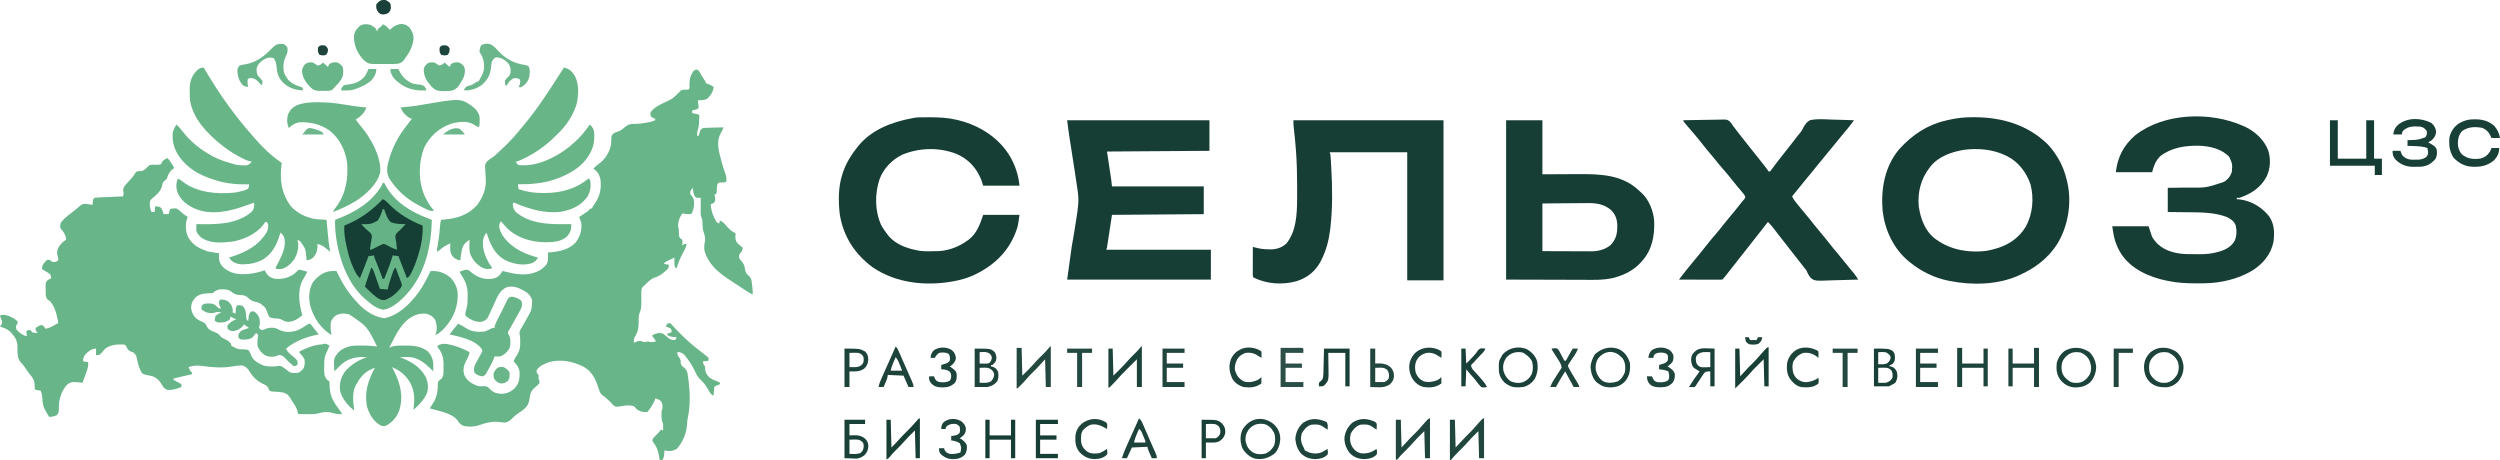 <?xml version="1.0" encoding="UTF-8"?> <svg xmlns="http://www.w3.org/2000/svg" width="3514" height="647" viewBox="0 0 3514 647" fill="none"><g clip-path="url(#clip0_1_505)"><path d="M981 98C982.565 100.079 983.809 101.995 985.062 104.25C987.713 108.896 987.713 108.896 990.746 113.297C992 115 992 115 992 117C992.887 117.268 993.774 117.536 994.688 117.812C997.769 118.917 1000.26 120.228 1003 122C1002.66 128.662 998.942 134.24 994.16 138.727C990.125 141.105 985.595 140.727 981 141C981.33 144.63 981.66 148.26 982 152C978.812 154.125 976.735 154.502 973 155C973 156.32 973 157.64 973 159C973.638 159.133 974.276 159.266 974.934 159.402C975.76 159.579 976.586 159.756 977.438 159.938C978.261 160.112 979.085 160.286 979.934 160.465C982 161 982 161 983 162C982.961 164.725 982.853 167.408 982.688 170.125C982.652 170.873 982.617 171.62 982.58 172.391C982.298 177.221 981.424 181.382 980 186C979.831 188.792 979.831 188.792 980 191C980.66 191 981.32 191 982 191C982.182 190.374 982.364 189.747 982.551 189.102C982.802 188.284 983.054 187.467 983.312 186.625C983.556 185.813 983.8 185.001 984.051 184.164C985 182 985 182 988 180C991.003 179.681 991.003 179.681 994.637 179.586C995.935 179.547 997.234 179.509 998.572 179.469C999.944 179.437 1001.32 179.406 1002.69 179.375C1004.07 179.337 1005.45 179.298 1006.84 179.258C1010.23 179.163 1013.61 179.078 1017 179C1016.03 181.5 1015.11 183.82 1013.71 186.113C1007.75 195.926 1008.97 205.913 1011.44 216.613C1013.92 226.655 1016.71 236.533 1020.26 246.255C1021.08 249.294 1021.2 251.865 1021 255C1019 257.002 1015.06 256.375 1012.35 256.523C1009.63 256.787 1009.63 256.787 1008 260C1007.66 263.098 1007.56 266.172 1007.44 269.285C1007.3 270.181 1007.15 271.077 1007 272C1005.51 272.99 1005.51 272.99 1004 274C1004.33 274.66 1004.66 275.32 1005 276C1005.46 282.341 1005.46 282.341 1003.69 284.875C1002 286 1002 286 999 287C999.47 296.391 1002.63 305.231 1008 313C1008.99 313.33 1009.98 313.66 1011 314C1011.33 312.68 1011.66 311.36 1012 310C1015.78 311.526 1017.81 313.805 1020.44 316.875C1024.43 321.526 1028.33 325.482 1034 328C1033.93 328.641 1033.86 329.281 1033.79 329.941C1033.48 334.851 1033.46 338.09 1036.75 341.938C1038.99 344.193 1041.33 346.254 1044 348C1043.62 351.333 1043.11 352.869 1040.94 355.5C1038.83 357.797 1038.83 357.797 1038.67 360.398C1039.08 363.659 1040.15 364.742 1042.38 367.125C1045.33 370.663 1046.46 373.048 1047 377.625C1047.64 382.914 1049.39 385.196 1053.44 388.562C1056.66 391.534 1056.51 396.18 1057.06 400.312C1057.24 401.608 1057.42 402.904 1057.6 404.238C1057.95 407.534 1058.08 410.69 1058 414C1054.87 412.512 1052.01 410.773 1049.11 408.875C1048.16 408.256 1047.21 407.637 1046.23 406.999C1045.23 406.339 1044.22 405.68 1043.19 405C1042.16 404.324 1041.12 403.647 1040.06 402.951C1037.99 401.593 1035.92 400.234 1033.85 398.874C1031.42 397.276 1028.98 395.686 1026.54 394.102C1010.39 383.587 996.137 372.167 990.383 352.938C989.447 348.203 989.804 343.635 991 339C991.322 334.9 991.026 331.792 989.562 328C987.565 322.587 987.502 317.154 987.309 311.453C987.19 308.107 987.19 308.107 985.993 305.656C984.853 302.607 984.771 300.291 984.805 297.043C984.811 295.931 984.818 294.819 984.824 293.674C984.841 292.523 984.858 291.373 984.875 290.188C984.884 289.018 984.893 287.848 984.902 286.643C984.926 283.762 984.959 280.881 985 278C984.058 278.04 983.115 278.08 982.145 278.121C979 278 979 278 976.688 276.062C974.488 272.07 974.196 268.499 974 264C970.816 267.232 970.816 267.232 970 271.5C970.888 274.137 970.888 274.137 973.035 276.262C976.464 281.04 975.585 286.346 975 292C973.33 298.67 973.33 298.67 971 301C966.812 301.161 963.082 300.887 959 300C953.715 308.975 953.715 308.975 953 319C953.33 319.66 953.66 320.32 954 321C954.198 324.31 954.318 327.619 954.426 330.934C955.118 334.631 956.022 334.96 959 337C959.528 339.761 959.186 342.164 959 345C960.485 344.01 960.485 344.01 962 343C962.99 343 963.98 343 965 343C964.416 347.545 962.486 351.024 960.25 354.938C956.296 362.064 953.486 369.243 951 377C949 376 949 376 948.379 374.266C947.953 371.719 947.904 369.331 947.938 366.75C947.947 365.858 947.956 364.966 947.965 364.047C947.982 363.034 947.982 363.034 948 362C945.684 363.118 943.372 364.244 941.062 365.375C940.403 365.692 939.744 366.009 939.064 366.336C935.387 367.955 935.387 367.955 933 371C935.31 371.33 937.62 371.66 940 372C940 376 940 376 938.277 378.219C932.572 383.781 927.899 387.786 920.188 390.188C914.39 392.222 910.303 396.777 906 401C905.303 401.574 904.606 402.148 903.888 402.74C901.381 405.741 901.502 407.542 901.496 411.418C901.468 413.3 901.468 413.3 901.439 415.221C901.439 416.53 901.438 417.839 901.438 419.188C901.386 433.958 901.386 433.958 898.671 440.874C897.396 444.916 897.684 449.111 897.688 453.312C897.531 461.306 896.647 466.71 892.277 473.527C890.729 476.525 890.772 478.672 891 482C891.835 481.536 891.835 481.536 892.688 481.062C895.217 479.9 897.225 479.271 900 479C900.804 479.33 901.609 479.66 902.438 480C905.677 481.264 907.632 480.645 911 480C911.639 480.165 912.279 480.33 912.938 480.5C916.064 481.258 918.868 480.542 922 480C920.996 477.759 920.122 476.122 918.375 474.375C917.921 473.921 917.468 473.468 917 473C917 472.34 917 471.68 917 471C922.453 468.609 926.115 467.072 932 469C934.616 470.948 937.058 472.996 939.473 475.188C942.397 477.285 944.435 477.763 948 478C948.66 477.67 949.32 477.34 950 477C950.33 476.01 950.66 475.02 951 474C950.397 473.951 949.793 473.902 949.172 473.852C948.373 473.777 947.573 473.702 946.75 473.625C945.961 473.555 945.172 473.486 944.359 473.414C941.914 472.985 940.152 472.214 938 471C938 470.34 938 469.68 938 469C939.98 468.34 941.96 467.68 944 467C944.052 464.577 944.052 464.577 943 462C939.527 460.13 939.527 460.13 936 459C936.75 457.062 936.75 457.062 938 455C940.078 454.371 940.078 454.371 942 454C942.75 454.822 943.5 455.645 944.273 456.492C955.788 469.07 967.579 480.732 981.125 491.125C983.403 492.879 985.68 494.634 987.946 496.403C989.25 497.417 990.563 498.418 991.89 499.401C993.555 500.68 993.555 500.68 996 503C996 504.32 996 505.64 996 507C993.36 507.33 990.72 507.66 988 508C988.575 511.931 988.575 511.931 991 515C991.168 516.883 991.168 516.883 991.188 519.125C991.658 524.078 993.483 526.739 996.895 530.277C1000.28 533.048 1003.94 534.484 1008 536C1009.34 536.651 1010.68 537.313 1012 538C1012 538.66 1012 539.32 1012 540C1010.87 540.474 1009.73 540.949 1008.56 541.438C1005.24 542.636 1005.24 542.636 1004 544C1003.77 546.016 1003.59 548.038 1003.44 550.062C1003.35 551.167 1003.27 552.272 1003.18 553.41C1003.12 554.265 1003.06 555.119 1003 556C998.681 554.56 997.549 551.254 995.375 547.5C992.439 542.579 989.696 538.341 985.375 534.5C980.759 530.266 978.508 525.529 975.881 519.951C973.147 514.161 969.953 509.052 966 504C965.424 503.225 964.848 502.451 964.254 501.652C960.548 496.924 960.548 496.924 955.062 495C954.052 495 953.041 495 952 495C952.282 499.132 952.282 499.132 954.496 502.398C956.902 504.96 956.669 507.939 956.984 511.332C958.132 514.348 958.88 514.755 961.426 516.562C966.547 520.685 966.713 525.956 967.438 532.188C967.592 533.371 967.746 534.555 967.905 535.775C969.951 553.003 970.39 570.417 966.711 587.434C966.062 590.691 965.803 593.69 965.688 597C964.864 609.165 959.505 621.983 951.312 630.938C946.494 633.937 941.282 634.701 935.695 633.508C935.136 633.34 934.576 633.173 934 633C933.951 633.675 933.902 634.351 933.852 635.047C933.777 635.939 933.702 636.831 933.625 637.75C933.555 638.632 933.486 639.513 933.414 640.422C933.001 642.991 932.288 644.758 931 647C929.68 646.67 928.36 646.34 927 646C926.914 645.25 926.827 644.5 926.738 643.727C925.628 635.641 923.655 628.31 918.277 621.969C917 620 917 620 917.07 618C918.264 615.432 919.812 613.935 921.875 612C924.547 609.476 926.87 607 929 604C929.99 604.33 930.98 604.66 932 605C932.055 603.625 932.093 602.25 932.125 600.875C932.16 599.726 932.16 599.726 932.195 598.555C932.101 595.897 932.101 595.897 931.004 593.117C929.89 589.66 929.767 586.872 929.812 583.25C929.819 582.121 929.825 580.992 929.832 579.828C930 577 930 577 931 575C931.49 569.287 931.49 569.287 929.375 564.125C926.685 561.718 924.477 560.869 921 560C920.754 560.86 920.508 561.72 920.254 562.605C918.898 566.276 917.148 569.091 914.938 572.312C914.225 573.361 913.512 574.409 912.777 575.488C911 578 911 578 910 579C904.373 579.381 900.869 579.138 896 576C894.314 574.353 892.644 572.689 891 571C886.108 569.369 881.058 569.657 876 570.5C865.709 572.215 865.709 572.215 862.148 569.684C860.981 568.492 859.85 567.265 858.754 566.008C856.923 563.911 854.981 562.131 852.875 560.312C852.254 559.772 851.632 559.232 850.992 558.676C848.969 556.911 848.969 556.911 846.441 555.297C843.157 552.207 842.341 549.177 841.062 544.938C836.856 532.201 832.067 522.115 819.953 515.281C804.984 507.976 788.288 504.457 772 508.953C765.322 511.284 757.444 514.456 754 521C754.174 524.052 754.813 524.813 757 527C757.041 529 757.043 531 757 533C757.33 533.33 757.66 533.66 758 534C758.398 536.254 758.398 536.254 758 539C755.664 541.465 755.664 541.465 752.625 543.938C746.387 549.023 745.12 553.068 744.25 560.875C742.966 568.586 740.237 572.612 733.961 577.242C732.262 578.418 730.552 579.569 728.824 580.702C725.566 582.848 722.779 585.017 720.125 587.875C717.057 591.109 714.382 592.791 710 594C707.743 593.945 705.593 593.673 703.359 593.344C692.604 591.777 682.1 594.377 672.008 598.105C665.459 600.053 656.826 600.3 650.32 598.09C646.966 596.122 645.254 594.426 643.25 591.062C635.38 580.351 616.032 577.654 604 574C604.717 572.909 604.717 572.909 605.448 571.796C606.39 570.342 606.39 570.342 607.352 568.859C607.974 567.905 608.596 566.951 609.237 565.968C614.304 557.439 615.444 548.997 615.434 539.25C616 536 616 536 618.41 533.812C619.265 533.214 620.119 532.616 621 532C624.142 527.127 623.369 521.467 623.375 515.875C623.399 514.784 623.424 513.694 623.449 512.57C623.484 502.882 621.458 495.38 615 488C615 487.34 615 486.68 615 486C622.008 481.869 627.335 483.287 635 485C643.761 487.33 652.061 490.61 660 495C659.404 499.48 657.628 502.703 655.438 506.625C651.751 513.65 650.317 519.57 652.707 527.281C656.147 535.127 662.51 538.734 670.062 542.09C673.19 543.059 675.44 543.096 678.688 542.875C681.935 542.695 683.464 542.655 686.223 544.434C687.567 545.679 688.889 546.949 690.188 548.242C694.451 552.377 699.085 553.215 704.812 553.5C712.151 553.28 717.657 551.02 723.105 546.098C729.505 539.223 730.508 532.734 730.391 523.492C729.667 517.023 726.653 512.408 722 508C723.393 503.949 725.435 500.611 727.781 497.062C731 491.616 731.283 487.193 731.188 481C731.187 480.206 731.186 479.412 731.186 478.594C731.162 474.02 731.162 474.02 730.345 469.537C729.901 466.274 730.682 464.984 732.316 462.156C732.831 461.246 733.346 460.335 733.876 459.397C734.711 457.963 734.711 457.963 735.562 456.5C736.676 454.517 737.786 452.533 738.895 450.547C739.432 449.591 739.969 448.635 740.522 447.65C747.495 435.57 747.495 435.57 748 422C745.799 415.282 742.199 411.795 736.027 408.332C735.008 407.831 733.988 407.329 732.938 406.812C731.915 406.303 730.893 405.794 729.84 405.27C724.095 402.701 718.67 402.068 712.539 403.625C701.791 407.858 698.361 419.06 693.824 428.816C693.251 430.039 692.677 431.261 692.103 432.484C690.956 434.926 689.841 437.38 688.743 439.844C688.217 440.982 687.691 442.12 687.148 443.293C686.686 444.319 686.224 445.346 685.748 446.403C683.257 450.104 680.149 451.492 675.867 452.504C668.188 452.73 661.065 449.273 655.137 444.5C654 443 654 443 654.188 439.812C655 436 655 436 656.031 432.441C657.308 427.346 657.33 422.355 657.312 417.125C657.337 415.731 657.337 415.731 657.361 414.309C657.368 405.043 655.268 397.412 650.375 389.5C649.458 388 649.458 388 648.523 386.469C648.021 385.654 647.518 384.839 647 384C646.67 383.34 646.34 382.68 646 382C647.412 381.466 648.83 380.948 650.25 380.438C651.039 380.147 651.828 379.857 652.641 379.559C655.305 378.928 656.478 378.977 659 380C661.043 381.488 661.043 381.488 663.188 383.312C671.617 390.086 680.254 392.851 691 392C695.919 391.084 699.697 389.809 703 385.938C704.945 383.222 704.945 383.222 706 381C709.964 381.601 713.708 382.477 717.562 383.562C731.372 386.765 746.868 387.093 759.254 379.645C761.331 378.217 763.157 376.717 765 375C765.529 374.51 766.057 374.02 766.602 373.516C770.843 368.729 770.419 363.757 770.176 357.598C770.089 356.312 770.089 356.312 770 355C771.615 354.87 771.615 354.87 773.262 354.738C786.515 353.527 799.38 350.989 809 341C815.332 332.771 818.261 323.379 817 313C816.192 310.196 815.172 307.685 814 305C814.82 304.469 815.64 303.938 816.484 303.391C817.562 302.684 818.64 301.978 819.75 301.25C820.817 300.554 821.885 299.858 822.984 299.141C826 297.127 826 297.127 828.266 294.734C828.838 294.162 829.41 293.59 830 293C830.66 293 831.32 293 832 293C832.271 292.424 832.541 291.848 832.82 291.254C834.01 288.98 835.375 287.017 836.875 284.938C843.745 274.549 845.433 264.24 844 252C842.468 245.089 839.825 240.971 834 237C836.426 234.371 838.977 232.258 841.875 230.188C850.896 223.476 856.748 214.073 859 203C859.168 199.661 859.312 196.332 859.363 192.988C860 190 860 190 862.312 187.684C865.046 185.971 867.716 185.076 870.758 184.055C873.597 182.719 875.679 180.91 878.062 178.875C883.339 174.476 886.83 173.925 893.637 174.086C898.248 174.084 902.654 173.415 907.188 172.625C908.358 172.436 908.358 172.436 909.553 172.242C913.601 171.555 917.242 170.732 921 169C921 168.34 921 167.68 921 167C920.031 166.608 919.061 166.216 918.062 165.812C915 164 915 164 914.143 161.63C913.966 158.371 914.523 157.53 916.652 155.105C921.456 150.028 927.331 147.3 933.562 144.312C945.402 138.828 945.402 138.828 954.5 129.75C957 127 957 127 960 126.125C962.671 126.014 965.327 126 968 126C969.797 124.203 969.069 121.765 969.087 119.373C969.218 111.411 970.125 106.093 975.113 99.59C977 98 977 98 981 98Z" fill="#67B588"></path><path d="M235 222C237.829 224.551 239.679 227.466 241.688 230.688C242.621 232.178 242.621 232.178 243.574 233.699C244.045 234.458 244.515 235.218 245 236C244.541 236.317 244.082 236.634 243.609 236.961C238.718 240.681 236.95 244.01 234.965 249.762C234 252 234 252 231.438 253.938C228.508 256.417 228.573 257.393 227.875 261.062C225.931 269.545 219.062 274.546 212.676 279.977C210.507 282.595 210.522 284.076 210.625 287.438C210.638 288.364 210.651 289.291 210.664 290.246C211.015 293.125 211.806 295.368 213 298C214.32 298 215.64 298 217 298C217.976 295.072 218.082 293.044 218 290C224.449 290.487 224.449 290.487 226.812 292.688C228.199 295.388 229.141 298.091 230 301C232.31 301 234.62 301 237 301C237.66 298.69 238.32 296.38 239 294C242.099 293.042 244.764 292.641 248 293C251.722 295.242 254.782 298.098 258 301C259.959 302.422 261.953 303.707 264 305C263.68 305.659 263.361 306.317 263.031 306.996C260.165 315.346 260.807 325.703 264.562 333.625C271.107 344.715 279.521 348.972 291.5 353.25C296.96 354.42 302.472 355.219 308 356C307.93 356.69 307.861 357.379 307.789 358.09C307.414 364.608 308.108 368.763 312.105 373.996C319.846 382.184 329.038 385.03 340.028 385.401C351.38 385.56 361.237 383.588 372 380C372.291 380.543 372.583 381.085 372.883 381.645C376.159 387.363 378.918 389.818 385.375 391.688C395.842 392.934 405.703 390.93 414.188 384.375C416.218 382.65 418.116 380.884 420 379C424.101 379.469 428.048 380.838 432 382C431.685 382.557 431.371 383.114 431.047 383.688C429.684 386.118 428.338 388.556 427 391C426.62 391.692 426.239 392.384 425.848 393.098C425.335 394.07 425.335 394.07 424.812 395.062C424.358 395.915 424.358 395.915 423.895 396.785C421.341 403.108 420.614 409.188 420.625 415.938C420.623 417.156 420.623 417.156 420.621 418.4C420.766 426.922 422.661 434.843 425 443C419.096 448.159 412.947 452.039 404.875 452.5C400.864 451.982 398.812 450.965 395.41 448.977C392.208 447.679 389.253 447.694 385.812 447.5C382.148 447.082 382.148 447.082 379 446C376.928 443.05 375.989 440.354 374.93 436.918C373.743 433.193 372.059 431.388 369 429C368.092 428.278 367.185 427.556 366.25 426.812C363.334 425.186 361.738 424.67 358.562 424.125C354.146 423.307 351.768 421.561 348.605 418.438C344.981 415.193 341.971 414.804 337.188 414.688C332.08 414.352 329.388 413.436 325.492 410.211C320.953 406.527 315.284 406.584 309.699 406.668C305.432 407.193 302.079 408.921 299 412C296.647 412.134 294.293 412.231 291.938 412.312C285.001 412.683 279.653 413.573 274.484 418.422C270.333 423.051 268.42 427.491 268.633 433.754C269.541 439.306 271.92 444.172 276.16 447.898C279.235 450.003 282.139 451.693 285.656 452.945C288.733 454.33 289.467 456.362 290.992 459.262C293.566 463.702 297.461 465.235 302.062 466.938C306.498 468.609 308.068 470.269 311 474C313.759 475.623 316.567 477.065 319.441 478.473C322.098 480.058 323.423 481.362 325 484C325 484.66 325 485.32 325 486C326.323 486.688 327.66 487.347 329 488C329.969 488.516 330.939 489.031 331.938 489.562C335.539 491.188 338.707 491.062 342.625 491.062C346.047 491.246 346.047 491.246 349 492C350.958 494.34 351.835 496.52 352.918 499.363C355.819 506.433 362.041 509.903 368.668 513.055C373.025 514.821 376.66 515.136 381.375 515.125C382.476 515.128 383.577 515.13 384.711 515.133C387.984 515.118 387.984 515.118 390.992 514.219C395.234 513.91 397.541 515.897 400.75 518.375C401.89 519.217 403.031 520.058 404.172 520.898C405.105 521.592 406.038 522.285 407 523C410.715 524.857 414.946 524.442 419 524C422.764 522.221 424.506 520.708 426.875 517.312C428.316 513.069 428.731 509.435 428 505C426.349 501.925 424.704 499.704 422.25 497.25C421.838 496.838 421.425 496.425 421 496C421 495.34 421 494.68 421 494C430.834 489.237 440.062 485.082 451.035 484.195C453.155 484.04 453.155 484.04 455.75 483.25C458.924 482.897 460.469 484.192 463 486C461.448 490.01 459.696 493.91 457.902 497.816C455.47 503.701 455.744 509.592 455.688 515.875C455.644 517.49 455.644 517.49 455.6 519.137C455.549 525.405 455.69 529.294 460 534C460.99 534.66 461.98 535.32 463 536C463.257 538.674 463.361 541.2 463.375 543.875C463.827 557.031 469.068 565.717 477 576C478.373 577.978 479.69 579.98 481 582C476.11 582.277 472.368 581.917 467.688 580.438C460.648 578.371 454.436 578.991 447.449 581.043C441.858 582.479 436.234 582.214 430.5 582.125C429.391 582.116 428.283 582.107 427.141 582.098C424.427 582.074 421.714 582.041 419 582C418.738 580.793 418.477 579.587 418.207 578.344C417.263 574.576 415.885 571.735 413.688 568.5C411.479 565.215 409.387 561.943 407.438 558.5C404.778 554.237 401.625 552.632 396.762 551.461C392.233 550.705 387.663 550.604 383.082 550.379C380 550 380 550 378 548C377.777 547.212 377.554 546.425 377.324 545.613C375.437 541.888 372.444 540.859 368.812 539.188C359.231 534.417 354.52 528.128 348.773 519.199C346.259 516.081 343.74 514.28 339.746 513.637C335.287 513.735 331.126 514.122 326.75 515C312.986 517.48 298.493 516.424 284.727 514.438C279.241 513.794 273.875 513.464 268.5 515C267.345 515.33 266.19 515.66 265 516C266.206 519.433 267.385 521.504 270 524C270 524.66 270 525.32 270 526C268.793 526.266 267.587 526.531 266.344 526.805C264.729 527.161 263.115 527.518 261.5 527.875C260.709 528.049 259.917 528.223 259.102 528.402C254.045 529.521 249.019 530.722 244 532C244 532.66 244 533.32 244 534C247.63 535.98 251.26 537.96 255 540C255 541.32 255 542.64 255 544C248.176 546.66 242.444 548.532 235 548C230.909 546.049 229.249 544.204 227.25 540.188C224.111 534.736 220.781 531.544 215 529C212.763 528.445 210.511 527.947 208.25 527.5C201.329 526.096 201.329 526.096 198.875 523.375C196.095 518.371 194.561 513.465 193.293 507.895C193.052 506.836 192.811 505.778 192.562 504.688C192.358 503.701 192.153 502.715 191.941 501.699C190.842 498.547 189.577 497.09 187 495C186.031 494.752 185.061 494.505 184.062 494.25C180.082 492.625 179.271 490.553 177.469 486.777C176.068 484.742 176.068 484.742 173.273 484.211C164.854 483.668 154.899 484.741 148 490C146.309 491.73 144.79 493.491 143.324 495.414C142 497 142 497 139 499C137.68 499 136.36 499 135 499C135 496.03 135 493.06 135 490C128.984 490.301 125.304 493.062 121 497C118.457 500.115 117.098 501.868 116.75 505.875C116.833 506.576 116.915 507.277 117 508C119.31 508.33 121.62 508.66 124 509C124.278 513.879 123.313 517.831 121.688 522.375C121.46 523.032 121.233 523.689 120.999 524.365C119.408 528.939 117.751 533.485 116 538C114.987 537.893 113.974 537.786 112.93 537.676C111.578 537.554 110.227 537.433 108.875 537.312C108.21 537.24 107.545 537.167 106.859 537.092C102.018 536.688 99.072 537.376 95 540C87.023 547.675 82.969 560.293 82.713 571.107C82.696 572.506 82.691 573.904 82.697 575.303C82.593 578.85 82.268 580.682 79.957 583.426C76.165 585.444 73.272 585.71 69 586C67.684 583.731 66.372 581.46 65.062 579.188C64.689 578.545 64.316 577.902 63.932 577.24C60.066 570.518 59.734 565.327 59.379 557.664C59.035 554.343 58.425 551.989 57 549C55.866 548.856 54.731 548.711 53.562 548.562C50 548 50 548 49 547C48.754 544.028 48.616 541.057 48.477 538.078C47.692 533.013 44.836 529.658 41.688 525.75C39.249 522.67 37.004 519.551 34.875 516.25C33.112 513.521 31.662 511.685 29.25 509.438C23.847 503.584 24.646 494.419 24.521 486.891C24.268 479.203 21.849 474.562 16.688 468.812C15.58 467.554 15.58 467.554 14.449 466.27C10.247 462.376 5.406 460.673 0 459C0.516 458.278 1.031 457.556 1.562 456.812C3.23 454.153 3.23 454.153 2.812 451.5C1.982 448.945 1.058 446.469 0 444C1 443 1 443 4.188 442.5C11.01 442.525 20.19 447.19 25 452C24.464 455.536 24.464 455.536 23 457C22.244 459.741 22.244 459.741 23 463C26.334 466.817 30.296 470.05 35 472C35.99 472 36.98 472 38 472C37.794 471.051 37.587 470.103 37.375 469.125C37.251 468.094 37.127 467.062 37 466C37.66 465.34 38.32 464.68 39 464C40.32 464 41.64 464 43 464C43.66 464.99 44.32 465.98 45 467C46.964 467.577 46.964 467.577 49.125 467.688C51.043 467.842 51.043 467.842 53 468C52.505 467.402 52.01 466.804 51.5 466.188C50 464 50 464 50 461C56.303 457 56.303 457 59.25 457C61.498 458.285 62.608 459.842 64 462C68.507 461.397 71.859 459.634 75.812 457.438C76.41 457.108 77.007 456.779 77.623 456.439C79.085 455.632 80.543 454.817 82 454C80.046 443.324 77.542 431.177 70 423C69.129 422.5 68.257 422 67.359 421.484C63.516 417.437 64.197 412.932 64.25 407.562C64.214 406.525 64.178 405.488 64.141 404.42C64.141 396.979 64.141 396.979 66.611 394.164C68.547 392.777 68.547 392.777 72 391C71.689 387.846 71.46 386.406 69.039 384.27C68.242 383.789 67.446 383.308 66.625 382.812C65.834 382.324 65.042 381.835 64.227 381.332C63.492 380.892 62.757 380.453 62 380C61.01 379.34 60.02 378.68 59 378C59.135 372.459 61.426 369.99 65.113 366.223C67 365 67 365 69.106 365.184C71 366 71 366 73 368C76.164 368.337 78.185 368.499 80.938 366.812C82.23 365.023 82.23 365.023 81.75 362.75C81.502 361.842 81.255 360.935 81 360C79.694 354.675 80.01 351.672 82.617 346.996C85.326 343.086 88.701 339.15 93 337C92.686 330.868 89.315 325.315 85 321C84.46 317.691 84.337 315.167 86.035 312.18C91.425 305.591 98.551 300.555 105.25 295.38C106.763 294.187 108.232 292.936 109.691 291.676C115.608 286.603 115.608 286.603 120.188 286.5C126.905 287.381 126.905 287.381 130 288C130.186 286.082 130.186 286.082 130.375 284.125C130.75 280.25 130.75 280.25 133 278C136.005 277.684 138.931 277.484 141.945 277.367C142.83 277.326 143.715 277.284 144.627 277.241C147.459 277.11 150.292 276.992 153.125 276.875C155.043 276.789 156.961 276.701 158.879 276.613C163.586 276.399 168.293 276.196 173 276C173.734 272.902 174.087 271.303 173.188 268.188C172.891 263.147 175.774 260.652 179 257C181.308 254.429 183.627 251.873 185.977 249.34C187.663 247.39 188.819 245.697 190 243.438C192 241 192 241 193.953 240.664C195.505 240.595 197.057 240.532 198.609 240.473C203.078 239.589 205.936 236.189 209 233C211.192 230.808 217.069 231.699 220.186 231.658C222.602 231.606 222.602 231.606 226 231C227.443 229.167 227.443 229.167 228 227C230.255 225.027 232.319 223.341 235 222Z" fill="#67B588"></path><path d="M1818 169C1887.63 169 1957.26 169 2029 169C2029 243.25 2029 317.5 2029 394C2012.17 394 1995.34 394 1978 394C1978 334.6 1978 275.2 1978 214C1942.03 214 1906.06 214 1869 214C1869.33 214.99 1869.66 215.98 1870 217C1870.52 222.195 1870.77 227.413 1871.06 232.625C1871.13 233.806 1871.13 233.806 1871.2 235.011C1872.74 263.245 1873.27 291.872 1870 320C1869.9 320.877 1869.8 321.754 1869.69 322.658C1867.82 337.859 1864.06 352.324 1857 366C1856.57 366.839 1856.14 367.678 1855.7 368.543C1848.33 381.903 1836.83 390.78 1822.35 395.261C1802.88 400.726 1780.2 399.362 1762 390C1761 389 1761 389 1760.89 385.031C1760.89 383.259 1760.89 381.487 1760.9 379.715C1760.9 378.784 1760.91 377.853 1760.91 376.894C1760.91 373.909 1760.93 370.923 1760.94 367.938C1760.94 365.919 1760.95 363.9 1760.95 361.881C1760.96 356.921 1760.98 351.96 1761 347C1762.11 347.317 1762.11 347.317 1763.25 347.641C1770.18 349.51 1776.52 350.497 1783.69 350.438C1784.56 350.457 1785.43 350.477 1786.33 350.498C1794.5 350.492 1802.19 347.836 1808.24 342.18C1822.03 325.081 1823.11 301.094 1823.2 280.09C1823.21 278.98 1823.22 277.87 1823.22 276.726C1823.24 273.13 1823.25 269.534 1823.25 265.938C1823.25 264.089 1823.25 264.089 1823.26 262.202C1823.26 245.465 1822.86 228.818 1821.63 212.125C1821.56 211.272 1821.5 210.418 1821.43 209.539C1820.71 199.986 1819.78 190.464 1818.63 180.953C1818.15 176.896 1818 173.116 1818 169Z" fill="#163E35"></path><path d="M1500 169C1566 169 1632 169 1700 169C1700 183.19 1700 197.38 1700 212C1628.72 212.495 1628.72 212.495 1556 213C1558.97 232.8 1558.97 232.8 1562 253C1562.5 257.455 1562.5 257.455 1563 262C1605.57 262 1648.14 262 1692 262C1692 274.87 1692 287.74 1692 301C1649.43 301.33 1606.86 301.66 1563 302C1560.69 317.18 1558.38 332.36 1556 348C1555.67 348.99 1555.34 349.98 1555 351C1603.51 351 1652.02 351 1702 351C1702 364.86 1702 378.72 1702 393C1635.34 393 1568.68 393 1500 393C1503.61 366.555 1503.61 366.555 1505.06 356.312C1505.22 355.168 1505.38 354.024 1505.55 352.846C1505.71 351.717 1505.87 350.589 1506.04 349.426C1506.17 348.45 1506.31 347.475 1506.45 346.47C1506.91 343.561 1507.42 340.671 1507.95 337.775C1509.53 329.18 1510.87 320.55 1512.2 311.914C1512.52 309.811 1512.86 307.709 1513.19 305.608C1515.14 293.536 1516.74 282.203 1515 270C1514.88 269.123 1514.76 268.245 1514.64 267.341C1513.59 259.735 1512.43 252.149 1511.25 244.562C1510.89 242.188 1510.52 239.813 1510.16 237.439C1508.6 227.281 1507.02 217.128 1505.43 206.977C1505.32 206.246 1505.2 205.516 1505.08 204.763C1504.58 201.539 1504.07 198.316 1503.55 195.094C1502.17 186.405 1501.09 177.747 1500 169Z" fill="#173E35"></path><path d="M1304.06 164.875C1305.3 164.871 1306.53 164.867 1307.8 164.863C1320.48 164.877 1332.71 165.474 1345.06 168.5C1346.13 168.761 1347.2 169.023 1348.3 169.292C1377.88 176.919 1404.23 193.777 1420.05 220.402C1427.29 233.409 1431.51 246.153 1433 261C1416.17 261 1399.34 261 1382 261C1381.01 258.03 1380.02 255.06 1379 252C1372 235.327 1361.11 223.624 1344.47 216.352C1319.87 206.768 1292.32 207.481 1267.96 217.531C1253.6 224.66 1241.91 236.849 1236.28 251.917C1229.47 272.491 1229.56 296.3 1238.54 316.246C1240.95 320.804 1243.85 324.929 1247 329C1247.93 330.241 1247.93 330.241 1248.88 331.508C1259.25 343.699 1274.7 349.173 1290 352C1290.91 352.187 1291.83 352.374 1292.77 352.566C1300.43 353.595 1308.28 353.125 1316 353C1317.01 352.995 1318.01 352.99 1319.05 352.984C1333.61 352.334 1348.39 346.583 1360 338C1360.77 337.446 1361.53 336.891 1362.32 336.32C1373.06 327.789 1377.8 314.608 1382 302C1398.83 302 1415.66 302 1433 302C1430.67 318.32 1430.67 318.32 1428.31 324.562C1428.05 325.274 1427.79 325.985 1427.52 326.718C1416.5 355.721 1394.6 375.046 1366.8 387.582C1358.73 391.053 1350.63 393.374 1342 395C1340.75 395.239 1340.75 395.239 1339.48 395.483C1301.32 402.445 1259.53 398.078 1226.86 375.867C1201.59 357.296 1185.59 332.72 1180.46 301.712C1178.22 283.502 1178.17 262.498 1184 245C1184.37 243.846 1184.75 242.693 1185.13 241.504C1189.69 228.699 1196.47 217.529 1205 207C1206 205.737 1206 205.737 1207.01 204.449C1226.1 181.648 1254.63 171.179 1283 166C1284.58 165.702 1284.58 165.702 1286.18 165.398C1292.14 164.777 1298.08 164.857 1304.06 164.875Z" fill="#163E35"></path><path d="M3153 177C3154.8 177.801 3154.8 177.801 3156.63 178.617C3170.5 185.463 3182.85 197.082 3188.27 211.738C3191.99 223.32 3191.27 237.058 3186 248C3177.97 263.591 3164.27 272.426 3148 278C3146.68 278 3145.36 278 3144 278C3144 278.66 3144 279.32 3144 280C3145.24 280.083 3146.48 280.165 3147.75 280.25C3164.38 282.152 3178.88 291.045 3189.38 303.875C3197.05 315.045 3197.34 327.365 3195.53 340.402C3191.71 357.805 3181.07 370.409 3166.45 379.969C3146.28 392.153 3121.36 398.056 3097.86 398.203C3097.11 398.21 3096.36 398.217 3095.58 398.224C3093.16 398.242 3090.74 398.248 3088.31 398.25C3087.07 398.252 3087.07 398.252 3085.8 398.253C3072.98 398.242 3060.59 397.628 3048 395C3047.24 394.85 3046.49 394.7 3045.71 394.546C3021.53 389.683 2996.11 378.572 2981.91 357.374C2973.72 344.474 2970.95 333.622 2969 318C2985.83 318 3002.66 318 3020 318C3021.65 322.95 3023.3 327.9 3025 333C3027 336.192 3028.47 338.396 3031 341C3031.88 341.918 3031.88 341.918 3032.77 342.855C3044.23 353.822 3060.95 357.114 3076.32 357.203C3077.1 357.209 3077.88 357.215 3078.69 357.22C3080.33 357.23 3081.98 357.236 3083.62 357.24C3086.1 357.25 3088.57 357.281 3091.05 357.312C3100.43 357.375 3108.93 356.707 3118 354C3119.01 353.7 3120.02 353.4 3121.06 353.09C3129.51 350.447 3136.5 346.213 3141.06 338.438C3144.12 331.489 3144.17 323.866 3142.41 316.539C3140.05 310.837 3135.42 307.649 3130 305C3111.77 298.168 3092.53 298.486 3073.31 298.312C3070.75 298.279 3068.19 298.245 3065.62 298.209C3059.42 298.123 3053.21 298.062 3047 298C3047 286.78 3047 275.56 3047 264C3052.21 263.944 3052.21 263.944 3057.52 263.887C3060.95 263.84 3064.38 263.789 3067.8 263.738C3070.15 263.705 3072.5 263.677 3074.85 263.654C3100.78 264.016 3100.78 264.016 3125 256C3126.07 255.402 3127.14 254.804 3128.25 254.188C3132.43 250.86 3135.31 247.08 3137 242C3138.01 230.635 3138.01 230.635 3133.47 220.566C3122.66 209.035 3106.36 205.48 3091.03 204.832C3071.35 204.615 3052.73 207.152 3036.56 219.375C3029.8 226.302 3027.65 232.301 3025 242C3008.17 242 2991.34 242 2974 242C2976.36 220.804 2985.11 204.088 3001.29 190.121C3041.93 158.324 3107.19 156.546 3153 177Z" fill="#163E35"></path><path d="M2366 169C2374.09 168.814 2382.19 168.672 2390.28 168.586C2394.04 168.544 2397.8 168.487 2401.56 168.396C2405.19 168.309 2408.82 168.262 2412.45 168.241C2413.83 168.226 2415.21 168.198 2416.59 168.154C2427.38 167.829 2427.38 167.829 2431.34 170.696C2433.13 172.713 2434.57 174.719 2436 177C2437.01 178.321 2438.03 179.634 2439.07 180.938C2440.09 182.29 2441.11 183.644 2442.12 185C2446.53 190.814 2451.01 196.545 2455.62 202.188C2461.04 208.805 2466.35 215.494 2471.62 222.234C2473.09 224.119 2474.58 226 2476.06 227.879C2476.56 228.516 2477.06 229.153 2477.58 229.81C2478.54 231.031 2479.51 232.251 2480.47 233.471C2482.41 235.933 2484.26 238.39 2486 241C2486.66 241 2487.32 241 2488 241C2489.38 239.345 2490.68 237.622 2491.94 235.875C2492.75 234.765 2493.56 233.655 2494.38 232.547C2494.81 231.964 2495.24 231.38 2495.68 230.779C2497.85 227.851 2500.11 224.988 2502.38 222.125C2502.84 221.538 2503.3 220.951 2503.78 220.346C2504.72 219.152 2505.66 217.958 2506.61 216.765C2508.85 213.93 2511.08 211.09 2513.31 208.25C2513.76 207.683 2514.2 207.116 2514.66 206.532C2519 201.01 2523.31 195.467 2527.61 189.919C2528.74 188.464 2529.9 187.03 2531.08 185.614C2532.64 183.487 2533.66 181.7 2534.77 179.351C2537.12 174.921 2539.52 171.446 2544 169C2553.56 166.777 2563.76 167.614 2573.5 168.039C2577.16 168.183 2580.83 168.246 2584.5 168.316C2591.67 168.466 2598.83 168.704 2606 169C2599.73 177.422 2599.73 177.422 2596.67 181.113C2596.1 181.798 2595.54 182.482 2594.95 183.188C2594.37 183.889 2593.79 184.59 2593.19 185.313C2591.94 186.819 2590.7 188.325 2589.45 189.832C2588.85 190.552 2588.26 191.272 2587.64 192.014C2585.59 194.502 2583.54 196.999 2581.5 199.5C2577.68 204.177 2573.84 208.839 2570 213.5C2563.66 221.192 2557.33 228.889 2551.05 236.629C2549.97 237.961 2548.89 239.293 2547.81 240.625C2546.99 241.634 2546.99 241.634 2546.16 242.663C2542.02 247.753 2537.86 252.818 2533.69 257.875C2528.74 263.874 2523.83 269.9 2519 276C2520.7 279.929 2523.29 283.116 2525.94 286.438C2526.42 287.054 2526.91 287.67 2527.41 288.305C2531.14 292.987 2534.98 297.559 2538.87 302.103C2542.67 306.56 2546.28 311.146 2549.88 315.77C2552.99 319.763 2556.21 323.653 2559.5 327.5C2563.28 331.916 2566.93 336.409 2570.5 341C2574.57 346.242 2578.78 351.344 2583.09 356.393C2586.39 360.266 2589.6 364.201 2592.76 368.191C2594.57 370.463 2596.4 372.717 2598.24 374.965C2598.82 375.671 2599.4 376.377 2599.99 377.104C2601.14 378.502 2602.28 379.898 2603.43 381.292C2603.97 381.943 2604.5 382.595 2605.05 383.266C2605.52 383.841 2605.99 384.416 2606.48 385.009C2608.45 387.589 2610.22 390.286 2612 393C2603.96 393.303 2595.92 393.533 2587.88 393.674C2584.14 393.741 2580.41 393.833 2576.67 393.981C2550.48 394.993 2550.48 394.993 2544.95 390.283C2542.22 387.17 2540.64 383.777 2539 380C2537.57 377.946 2537.57 377.946 2536.11 376.301C2531.05 369.888 2526.01 363.453 2521 357C2516.42 351.102 2511.82 345.215 2507.2 339.35C2504.56 336.005 2501.95 332.645 2499.35 329.273C2498.41 328.055 2498.41 328.055 2497.45 326.812C2496.22 325.223 2494.99 323.632 2493.77 322.039C2491.02 318.479 2488.31 315.072 2485 312C2484 313.272 2484 313.272 2482.98 314.57C2471.74 328.88 2460.49 343.19 2449.25 357.5C2448.8 358.078 2448.34 358.656 2447.87 359.251C2446.96 360.414 2446.05 361.578 2445.13 362.741C2442.8 365.707 2440.47 368.673 2438.14 371.641C2422.8 391.195 2422.8 391.195 2421 393C2419.1 393.094 2417.19 393.117 2415.29 393.114C2414.07 393.113 2412.84 393.113 2411.59 393.113C2410.24 393.108 2408.9 393.103 2407.56 393.098C2406.19 393.096 2404.83 393.094 2403.46 393.093C2399.86 393.09 2396.26 393.08 2392.65 393.069C2388.98 393.058 2385.31 393.054 2381.63 393.049C2374.42 393.038 2367.21 393.021 2360 393C2360.94 391.743 2361.88 390.486 2362.82 389.23C2363.6 388.181 2363.6 388.181 2364.4 387.11C2366.86 383.866 2369.42 380.713 2372 377.562C2372.56 376.881 2373.11 376.199 2373.68 375.497C2377.22 371.158 2380.78 366.838 2384.35 362.522C2384.94 361.814 2385.52 361.105 2386.12 360.375C2386.71 359.665 2387.3 358.955 2387.9 358.224C2391.55 353.805 2395.11 349.335 2398.62 344.812C2402.77 339.482 2407.09 334.348 2411.52 329.251C2415.47 324.673 2419.22 319.959 2422.93 315.18C2426.02 311.201 2429.22 307.329 2432.5 303.5C2437.36 297.823 2442 291.992 2446.59 286.094C2448.12 284.126 2449.71 282.202 2451.38 280.344C2453.17 278.208 2453.17 278.208 2453.05 276.055C2451.51 273.042 2449.36 270.637 2447.12 268.125C2443.15 263.556 2439.32 258.92 2435.62 254.125C2431.15 248.352 2426.44 242.822 2421.63 237.329C2417.97 233.144 2414.45 228.877 2411.01 224.508C2408.63 221.538 2406.16 218.644 2403.69 215.75C2399.86 211.272 2396.17 206.715 2392.56 202.063C2388.32 196.593 2383.9 191.306 2379.37 186.068C2366 170.605 2366 170.605 2366 169Z" fill="#163E35"></path><path d="M793 95C800.027 96.84 804.142 100.176 807.75 106.312C814.387 118.281 813.348 134.637 810.164 147.504C804.845 163.481 795.242 177.562 783 189C782.191 189.81 781.381 190.619 780.547 191.453C765.188 206.812 747.175 218.831 727 227C726.34 227 725.68 227 725 227C726.309 230.122 726.309 230.122 729 232C753.813 234.656 780.208 221.992 799.313 207C800.888 205.681 802.45 204.348 804 203C804.842 202.279 805.684 201.559 806.551 200.816C815.367 193.098 822.497 184.735 829 175C833.4 178.959 834.817 181.917 835.336 187.82C835.522 196.633 834.981 203.965 831 212C830.541 212.946 830.083 213.892 829.61 214.867C819.342 234.809 799.461 245.488 778.883 252.496C762.125 257.857 745.488 259.215 728 259C728.495 262.465 728.495 262.465 729 266C740.47 269.806 751.615 271.374 763.688 271.312C765.386 271.306 765.386 271.306 767.118 271.3C789.001 271.007 810.076 265.446 827 251C829 252 829 252 829.606 253.809C831.045 261.803 829.761 268.794 826 276C816.791 289.088 804.342 294.587 789.024 297.582C767.401 300.571 744.583 294.173 724.821 285.699C723.014 284.88 723.014 284.88 721 285C720.536 290.811 721.464 293.417 725 298C743.014 313.209 766.565 315.208 789.125 315.062C790.477 315.057 791.829 315.053 793.18 315.049C796.454 315.037 799.727 315.021 803 315C803.212 322.043 802.034 326.23 797.633 331.699C789.256 339.972 777.779 340.409 766.688 340.5C747.103 340.312 727.535 334.839 713 321C709.898 317.75 706.912 314.421 704 311C701.461 314.808 701.561 316.462 702 321C705.901 334.874 718.218 345.236 730.24 352.148C738.465 356.683 746.965 359.53 756 362C754.144 366.501 751.692 367.986 747.371 370.012C733.869 373.97 719.911 370.887 707.813 364.375C694.26 355.673 688.481 341.866 684 327C678.451 333.803 678.486 338.285 679 347C680.636 358.017 685.513 368.018 692 377C686.89 378.704 682.717 378.584 677.875 376.25C669.563 371.63 663.627 364.591 660.457 355.527C659.359 349.453 659.799 343.145 660 337C654.291 340.603 651.126 343.869 649.348 350.395C648.262 355.554 647.582 360.762 647 366C642.22 365.578 639.226 363.393 636 360C631.98 354.505 632.716 348.512 633 342C626.015 345.106 620.494 348.675 615 354C613.399 350.798 614.67 347.585 615.313 344.188C616.762 336.12 617.669 328.073 618.353 319.907C618.425 319.064 618.497 318.22 618.571 317.352C618.63 316.607 618.69 315.863 618.751 315.096C619.001 312.997 619.443 311.037 620 309C621.149 308.902 622.297 308.804 623.481 308.703C641.806 306.999 657.075 302.824 670 289C678.268 278.051 683.429 266.502 682.809 252.656C682.782 251.997 682.754 251.338 682.726 250.66C682.608 247.913 682.489 245.171 682.28 242.429C681.445 230.902 681.445 230.902 685.269 226.225C688.079 223.937 690.952 221.955 694 220C695.157 219.038 696.293 218.051 697.391 217.023C698.335 216.149 699.278 215.275 700.25 214.375C710.312 205.007 720.318 195.539 728.84 184.723C730.812 182.237 732.851 179.825 734.925 177.423C741.686 169.577 747.905 161.37 754 153C754.47 152.356 754.94 151.713 755.424 151.05C767.847 133.954 779.188 116.069 790.532 98.246C792 96 792 96 793 95Z" fill="#68B588"></path><path d="M286 95C287.233 96.483 287.233 96.483 288.469 98.609C288.948 99.413 289.427 100.216 289.92 101.044C290.442 101.937 290.963 102.83 291.5 103.75C307.096 129.688 324.56 154.801 344 178C344.499 178.598 344.997 179.195 345.511 179.811C360.532 197.768 376.427 215.897 396 229C395.84 230.272 395.68 231.545 395.516 232.855C393.216 253.714 395.663 271.381 407.914 288.707C416.824 299.468 430.294 305.981 444 308C446.601 308.207 449.197 308.393 451.801 308.551C452.842 308.617 452.842 308.617 453.903 308.684C455.602 308.792 457.301 308.896 459 309C459.081 309.901 459.161 310.803 459.244 311.731C459.55 315.14 459.86 318.549 460.172 321.958C460.305 323.421 460.437 324.884 460.568 326.347C461.395 335.627 462.448 344.806 464 354C463.535 353.58 463.069 353.161 462.59 352.728C457.778 348.422 452.579 344.053 446 343C446.083 344.134 446.165 345.269 446.25 346.438C446.23 352.177 444.353 357.287 440.574 361.645C437.516 364.387 434.971 365.355 431 366C430.902 364.938 430.804 363.876 430.703 362.781C429.562 349.944 429.562 349.944 422.375 339.562C420.113 338.007 420.113 338.007 418 337C418.159 337.577 418.317 338.155 418.481 338.75C420.54 347.67 418.126 356.479 413.68 364.332C409.476 370.339 403.253 376.14 396 378C389.646 378.323 389.646 378.323 387 377C388.155 374.655 389.352 372.343 390.586 370.039C396.184 359.356 402.923 346.268 399.422 333.969C398.093 330.519 397.121 329.08 394 327C393.781 327.811 393.562 328.622 393.336 329.457C389.299 343.554 382.913 356.173 370.25 364.375C361.375 369.166 352.722 371.345 342.688 371.5C341.947 371.519 341.207 371.537 340.444 371.556C334.91 371.493 330.573 370.165 326 367C323.5 364.25 323.5 364.25 322 362C323.775 361.437 323.775 361.437 325.586 360.863C345.733 354.384 363.288 345.384 374.649 326.684C376.562 322.884 377.075 320.253 377 316C376.212 313.576 376.212 313.576 375 312C374.34 312 373.68 312 373 312C371.95 313.316 370.96 314.68 370 316.062C360.097 329.024 341.487 337.329 325.542 339.719C311.008 341.327 294.021 342.625 281.938 333.062C278.687 329.867 276.098 327.32 275.896 322.544C275.909 321.648 275.921 320.752 275.934 319.828C275.943 318.925 275.953 318.022 275.963 317.091C275.975 316.401 275.987 315.711 276 315C276.779 315.016 277.558 315.031 278.361 315.048C304.016 315.495 332.16 315.647 353.074 298.277C356.114 295.167 357.329 292.955 357.375 288.562C357.251 287.387 357.128 286.211 357 285C355.825 285.392 354.649 285.784 353.438 286.188C352.601 286.462 351.764 286.737 350.903 287.02C348.905 287.694 346.918 288.402 344.942 289.137C321.979 297.399 295.633 303.224 272.593 292.641C262.084 287.56 253.338 280.765 249.188 269.562C247.227 263.013 247.429 257.429 250 251C252.78 252.29 254.971 253.723 257.313 255.688C277.496 270.946 305.192 273.137 329.556 270.75C333.797 270.15 337.912 269.272 342 268C342.63 267.814 343.26 267.628 343.909 267.436C346.107 266.737 346.107 266.737 349 265C350.058 261.916 350.058 261.916 350 259C349.017 259.035 348.033 259.07 347.02 259.105C329.42 259.529 312.536 257.064 296 251C295.046 250.662 295.046 250.662 294.072 250.316C274.389 243.284 257.576 231.8 247.688 213C243.407 203.947 241.754 195.041 243 185C244.315 181.418 245.964 178.222 248 175C251.065 177.879 253.703 180.839 256.25 184.188C267.362 198.583 280.176 209.072 296 218C297.064 218.606 298.127 219.212 299.223 219.836C309.019 225.083 319.301 228.138 330 231C330.676 231.183 331.352 231.367 332.049 231.556C335.169 232.266 338.244 232.293 341.438 232.375C343.385 232.448 343.385 232.448 345.371 232.523C349.817 231.882 351.206 230.413 354 227C353.216 226.937 352.433 226.874 351.625 226.809C346.627 225.694 342.5 223.46 338 221.062C337.068 220.568 336.135 220.074 335.174 219.564C327.286 215.302 320.01 210.58 313 205C312.182 204.351 312.182 204.351 311.347 203.688C291.135 187.479 271.66 167.465 267 141C266.736 137.128 266.723 133.255 266.688 129.375C266.659 128.345 266.63 127.315 266.6 126.254C266.515 115.825 268.955 107.229 276.262 99.594C279.438 96.682 281.646 95 286 95Z" fill="#68B588"></path><path d="M2773.12 164.75C2774.39 164.758 2775.66 164.765 2776.97 164.772C2814.98 165.204 2849.86 175.622 2877.75 202.313C2883.28 208.037 2887.85 214.222 2892 221C2892.54 221.874 2892.54 221.874 2893.08 222.766C2898.85 232.385 2902.38 242.125 2905 253L2905.97 256.859C2912.37 285.921 2906.83 318.812 2891 344C2878.09 363.381 2860.93 376.42 2840 386L2836.88 387.465C2807.82 400.422 2771.76 401.125 2741 395C2739.83 394.775 2739.83 394.774 2738.63 394.544C2719.02 390.605 2700.51 381.577 2685 369L2682.47 366.984C2661.38 349.243 2649.31 323.276 2646.19 296.273C2643.63 265.294 2649.14 233.953 2669.62 209.629C2687.64 189.717 2708.85 175.41 2735.31 169.375L2737.88 168.758C2749.65 166.008 2761.04 164.655 2773.12 164.75ZM2818 218C2800.56 209.903 2780.85 208.238 2761.86 210.414C2744.24 213.089 2724.86 219.541 2713.43 234.07L2712 236C2699.88 251.6 2695.23 270.369 2697 290C2699.52 307.243 2705.66 324.502 2719.97 335.578L2722 337C2742.28 351.481 2767.58 355.647 2792.1 352.617L2795 352C2797.18 351.539 2799.35 351.057 2801.52 350.542C2821.17 345.625 2836.89 336.023 2847.62 318.328C2857.22 300.608 2859.12 278.696 2854.11 259.203C2848.2 242.077 2837.26 227.593 2820.89 219.34L2818 218Z" fill="#163D34"></path><path d="M468.25 380.938C469.142 380.947 470.034 380.956 470.953 380.965C471.628 380.977 472.304 380.988 473 381C473.25 381.533 473.501 382.065 473.759 382.614C481.358 398.629 489.719 412.113 502 425C502.524 425.599 503.049 426.199 503.59 426.816C512.632 436.733 527.366 446.388 540.937 447.25C562.942 442.247 581.426 422.383 593 404C597.52 396.557 601.683 389.057 605 381C616.413 380.448 625.376 383.285 634 391C639.897 398.027 643.574 405.722 643.437 415C643.429 415.738 643.421 416.475 643.412 417.235C642.871 435.236 634.633 451.58 621.855 464.102C618.718 466.93 615.854 469.227 612 471C612.35 469.886 612.701 468.773 613.062 467.625C614.609 461.395 613.966 455.61 611.75 449.625C608.479 444.718 604.714 442.319 599 441C588.974 439.92 581.317 443.148 573.344 449.066C560.997 459.253 554.22 475.044 547 489C547.577 488.683 548.155 488.366 548.75 488.039C555.403 484.967 563.867 485.877 571.062 485.813C571.901 485.8 572.739 485.786 573.603 485.773C583.715 485.759 593.84 487.757 601.812 494.313C607.008 500.696 609.154 505.93 609.062 514.125C609.058 514.879 609.053 515.633 609.049 516.41C609.037 518.274 609.019 520.137 609 522C608.261 521.258 607.523 520.515 606.762 519.75C597.534 510.562 587.562 502.054 573.816 501.805C572.398 501.818 570.98 501.841 569.562 501.875C568.831 501.884 568.099 501.893 567.346 501.902C565.563 501.926 563.782 501.962 562 502C562.75 502.291 563.5 502.583 564.273 502.883C579.402 508.942 591.237 516.251 599 531C601.755 537.958 602.393 545.496 600.16 552.715C595.803 562 588.983 569.68 581 576C581.158 574.852 581.317 573.703 581.48 572.52C583.382 557.159 582.213 544.901 572.719 532.148C566.727 524.659 559.809 519.587 551 516C551.796 517.506 551.796 517.506 552.609 519.043C562.283 537.652 567.508 555.76 561.324 576.481C557.599 586.382 552.12 593.029 542.933 598.152C539.871 599.495 538.183 598.979 535 598C524.733 592.066 518.861 582.212 515.75 571C511.968 551.229 517.602 534.153 527 517C514.409 520.995 507.254 528.561 501 540C500.564 540.745 500.128 541.49 499.68 542.258C494.563 552.527 496.449 565.979 498 577C489.423 570.842 480.112 559.598 478 549C476.928 538.837 479.016 530.748 484.844 522.34C492.87 512.652 504.12 505.914 516 502C502.747 501.235 491.476 502.637 480.781 511.383C477.737 514.146 474.837 517.025 472 520C471.34 520.66 470.68 521.32 470 522C468.98 503.732 468.98 503.732 475 496C481.173 489.303 489.976 486.374 498.889 485.821C509.312 485.5 519.652 485.669 530 487C516.03 458.749 516.03 458.749 490.562 441.75C483.789 440.324 477.944 440.076 471.797 443.629C468.386 446.232 466.372 448.922 465 453C464.364 459.122 464.641 464.998 466 471C450.796 461.498 441.123 447.383 436.187 430.188C433.568 418.649 434.007 407.272 439.75 396.813C447.17 387.538 455.905 380.775 468.25 380.938Z" fill="#68B589"></path><path d="M538 257C538.66 257 539.32 257 540 257C541.042 258.713 542.007 260.474 542.938 262.25C555.637 284.553 578.485 298.428 602 307C603.669 307.661 605.337 308.325 607 309C606.229 346.352 597.587 384.585 572 413C571.242 413.852 570.484 414.704 569.703 415.582C562.334 423.421 550.044 433.989 539.016 435.375C529.249 434.161 520.134 426.376 513 420C511.786 418.927 511.786 418.927 510.547 417.832C494.177 402.466 484.067 381.357 478 360C477.643 358.748 477.286 357.497 476.918 356.207C472.877 341.067 470.62 324.671 471 309C471.533 308.8 472.065 308.599 472.614 308.393C498.637 298.514 522.568 284.758 537 260C537.33 259.01 537.66 258.02 538 257Z" fill="#67B487"></path><path d="M538 280C541.821 281.555 544.019 283.947 546.812 286.938C559.914 300.457 576.489 310.329 594 317C594.83 330.686 592.139 344.984 588 358C587.663 359.133 587.327 360.266 586.98 361.434C584.78 368.506 582.157 375.167 578.875 381.812C578.37 382.844 578.37 382.844 577.855 383.897C576.172 387.194 575.138 388.908 572 391C568.04 380.77 564.08 370.54 560 360C557.36 359.67 554.72 359.34 552 359C551.838 359.581 551.676 360.162 551.508 360.761C549.502 367.718 546.993 374.403 544.312 381.125C543.897 382.177 543.481 383.229 543.053 384.312C542.039 386.876 541.021 389.439 540 392C539.34 392 538.68 392 538 392C537.778 391.416 537.557 390.832 537.329 390.231C536.304 387.529 535.277 384.827 534.25 382.125C533.902 381.207 533.554 380.289 533.195 379.344C531.11 373.862 528.968 368.411 526.725 362.992C526 361 526 361 526 359C523.36 359.33 520.72 359.66 518 360C517.778 360.584 517.557 361.168 517.329 361.769C516.304 364.471 515.277 367.173 514.25 369.875C513.902 370.793 513.554 371.711 513.195 372.656C510.86 378.797 508.46 384.908 506 391C501.822 387.457 499.841 383.243 497.562 378.375C497.168 377.533 496.773 376.69 496.366 375.822C492.558 367.431 490.041 358.966 488 350C487.805 349.168 487.611 348.335 487.41 347.478C485.047 337.22 483.305 327.57 484 317C485.454 316.416 485.454 316.416 486.937 315.82C506.973 307.55 522.979 295.543 538 280Z" fill="#153E34"></path><path d="M445.437 143.75C446.13 143.749 446.822 143.747 447.536 143.746C459.011 143.751 470.123 144.643 481.441 146.568C485.847 147.312 490.268 147.963 494.687 148.625C495.514 148.752 496.341 148.878 497.193 149.008C503.112 149.904 509.024 150.603 515 151C512.295 158.622 506.892 163.965 500 168C503.801 173.168 503.801 173.168 507.828 178.16C521.218 194.027 535.851 220.123 534.496 241.813C530.572 259.113 513.948 273.77 499.547 282.883C489.455 289.02 479.047 293.856 468 298C469.31 295.181 470.788 292.904 472.75 290.5C486.142 272.742 489.987 249.571 487.781 227.851C485.354 211.098 477.142 194.812 464 184C450.221 174.481 436.64 171.017 420 172C414.229 173.126 410.23 176.087 406 180C403.277 173.945 402.974 167.936 404.652 161.496C407.273 154.849 411.204 150.699 417.722 147.781C427.088 144.252 435.487 143.761 445.437 143.75Z" fill="#68B588"></path><path d="M665.422 150.613C670.373 154.963 673.749 159.486 674.231 166.227C674.216 167.348 674.202 168.469 674.188 169.625C674.178 171.315 674.178 171.315 674.168 173.039C674 176 674 176 673 179C669.816 177.472 666.804 175.723 663.781 173.902C655.289 169.6 642.674 171.433 633.902 173.965C616.418 180.201 604.155 191.471 596 208C588.101 228.817 587.801 254.704 596.801 275.203C600.329 282.815 604.399 289.699 610 296C605.675 297.442 602.829 295.541 598.875 293.75C597.68 293.211 597.68 293.211 596.461 292.662C577.992 284.055 561.453 271.977 550 255C549.332 254.032 548.665 253.064 547.977 252.066C543.385 244.411 543.461 237.776 545.42 229.292C550.496 209.246 559.063 192.112 572 176C573.356 174.251 574.71 172.501 576.063 170.75C577.041 169.499 578.019 168.249 579 167C578.26 166.747 577.52 166.495 576.758 166.234C573.813 164.916 572.132 163.533 569.875 161.25C569.213 160.595 568.55 159.94 567.867 159.266C565.739 156.683 564.395 154.032 563 151C564.073 150.914 565.145 150.827 566.25 150.738C575.037 149.967 583.699 148.923 592.393 147.414C647.76 137.828 647.76 137.828 665.422 150.613Z" fill="#68B588"></path><path d="M2168 245C2192.72 244.882 2192.72 244.882 2217.45 244.729C2249.39 244.598 2280.73 245.119 2305 269L2306.89 270.637C2317.79 280.384 2324.28 296.751 2325.12 311.121C2325.81 331.729 2322.19 351.187 2308 367L2306.09 369.191C2296.37 379.63 2283.67 386.272 2270 390C2269.06 390.256 2268.13 390.512 2267.16 390.775C2253.15 393.955 2238.89 393.388 2224.62 393.304C2221.2 393.286 2217.78 393.286 2214.36 393.284C2204.4 393.269 2194.45 393.226 2184.5 393.188L2117 393V169H2168V245ZM2264.06 294.812C2253.75 286.477 2242.92 285.275 2230.18 285.472C2228.49 285.499 2226.79 285.516 2225.1 285.525C2220.63 285.538 2216.16 285.568 2211.69 285.623C2206.16 285.691 2200.63 285.726 2195.09 285.756C2186.94 285.799 2186.94 285.799 2168 286V353C2176.08 353.035 2184.15 353.073 2192.23 353.093C2197.56 353.104 2202.89 353.114 2208.22 353.138C2212.65 353.16 2217.08 353.179 2221.52 353.187C2223.21 353.189 2224.9 353.192 2226.59 353.195C2229.02 353.211 2231.44 353.226 2233.87 353.228C2234.63 353.227 2235.37 353.228 2236.12 353.228C2246.24 353.334 2256.2 350.962 2264.05 344.246C2271.81 336.018 2273.39 327.826 2273.29 316.889C2273.06 307.934 2270.57 301.125 2264.06 294.812Z" fill="#163E35"></path><path d="M310 421C314.899 421.082 317.189 421.465 321.313 424.188C325.004 428.05 326.888 430.987 327.188 436.375C327.095 437.674 327.095 437.674 327 439C328.32 439.66 329.64 440.32 331 441C331.049 440.301 331.098 439.603 331.148 438.883C331.223 437.973 331.298 437.063 331.375 436.125C331.445 435.22 331.514 434.315 331.586 433.383C332 431 332 431 334 429C337.375 429 337.375 429 341 430C345.03 434.136 345.523 438.106 345.824 443.633C345.992 445.898 346.26 447.852 347 450C347.66 450.33 348.32 450.66 349 451C349.056 450.095 349.056 450.095 349.113 449.172C349.407 445.605 349.669 442.678 351.25 439.438C353 438 353 438 355.375 437.375C359.36 438.324 360.681 440.741 363 444C364.748 446.966 365.252 449.063 365.188 452.5C365.181 453.253 365.175 454.006 365.168 454.781C365.003 456.96 364.596 458.902 364 461C365.752 462.648 365.752 462.648 368 464C370.37 463.771 371.999 463 374.125 461.938C379.337 460.238 384.495 459.921 389.602 462.121C390.476 462.576 391.35 463.031 392.25 463.5C400.419 467.55 409.109 467.252 417.688 464.438C422.767 462.35 427.26 459.481 431.785 456.391C434 455 434 455 436 455C437.354 456.509 438.634 458.084 439.875 459.688C440.553 460.558 441.231 461.428 441.93 462.324C442.613 463.207 443.296 464.09 444 465C445.331 466.669 446.663 468.336 448 470C446.912 470.231 445.824 470.461 444.703 470.699C428.946 474.149 414.587 479.56 402 490C403.336 493.039 404.726 494.89 407.258 497.023C407.883 497.57 408.508 498.117 409.152 498.68C410.468 499.81 411.791 500.933 413.121 502.047C417.908 506.269 417.908 506.269 418.43 510.414C418.288 511.267 418.146 512.121 418 513C415.525 513.99 415.525 513.99 413 515C408.028 510.768 403.372 506.417 398.957 501.602C396.556 499.637 395.09 499.178 392 499C390.314 499.615 388.646 500.284 387 501C381.044 501.938 376.223 501.633 371.063 498.375C366.491 494.916 363.829 491.488 362 486C361.748 481.621 361.686 477.342 362.688 473.062C362.791 472.382 362.894 471.701 363 471C361.563 469.364 361.563 469.364 360 468C359.625 468.482 359.25 468.964 358.863 469.461C358.352 470.093 357.84 470.724 357.313 471.375C356.564 472.315 356.564 472.315 355.801 473.273C352.163 476.762 348.273 477.292 343.375 477.312C342.434 477.329 341.493 477.346 340.523 477.363C338 477 338 477 336.164 475.664C335 474 335 474 335 471.062C336.285 467.128 337.464 466.137 341 464C343.959 462.845 346.948 461.878 350 461C347.69 459.35 345.38 457.7 343 456C342.505 456.743 342.01 457.485 341.5 458.25C337.44 462.717 333.234 464.739 327.25 465.438C323.799 464.973 322.273 464.636 320 462C319.313 459.688 319.313 459.688 320 457C323.339 453.214 327.139 450.473 332 449C329.36 447.68 326.72 446.36 324 445C323.67 446.32 323.34 447.64 323 449C317.888 453 313.857 453.425 307.453 453.336C305 453 305 453 302 451C302 447.812 302 447.812 303 444C305.455 441.903 308.113 440.427 311 439C306.411 437.933 304.278 438.268 300 440C293.397 440.524 289.553 439.522 284.063 435.625C283 434 283 434 283.125 431.438C284 429 284 429 287 427C292.269 426.346 298.041 425.827 302.625 428.875C304.119 430.211 305.583 431.583 307 433C309.069 433.643 309.069 433.643 311 434C310.505 433.113 310.01 432.226 309.5 431.312C308.05 428.11 307.523 426.435 308 423C308.66 422.34 309.32 421.68 310 421Z" fill="#69B68A"></path><path d="M521 35C524.003 36.648 526.636 38.511 529 41C529 41.66 529 42.32 529 43C529.66 43 530.32 43 531 43C531 42.34 531 41.68 531 41C532.982 39.313 534.983 37.646 537 36C537.33 35.34 537.66 34.68 538 34C542.292 35.651 544.879 38.737 548 42C548.436 41.59 548.871 41.18 549.32 40.758C554.155 36.384 557.843 34.344 564.437 33.625C568.709 34.075 571.764 35.226 575 38C579.048 43.092 581.415 48.157 581.273 54.762C580.085 64.492 576.069 73.37 570 81C569.595 81.683 569.19 82.366 568.773 83.07C566.304 86.455 563.999 88.581 559.792 89.463C554.073 90.118 548.358 90.094 542.61 89.988C539.507 89.938 536.412 89.967 533.308 90.006C531.32 89.997 529.332 89.984 527.344 89.965C526.426 89.976 525.508 89.987 524.562 89.998C518.277 89.817 515.091 88.151 510.598 83.765C501.946 74.212 497.155 63.156 497.547 50.281C498.396 44.13 501.184 40.686 505.625 36.562C510.637 33.265 515.341 33.617 521 35Z" fill="#68B588"></path><path d="M720.125 417C724.743 417.927 729.58 419.726 733 423C734.405 428.613 733.782 431.49 730.992 436.492C730.67 437.082 730.347 437.673 730.015 438.281C728.985 440.156 727.931 442.015 726.875 443.875C726.188 445.115 725.503 446.356 724.82 447.598C722.379 452.019 719.92 456.427 717.37 460.787C716.907 461.584 716.445 462.382 715.969 463.203C715.568 463.878 715.168 464.552 714.756 465.247C713.738 467.139 713.738 467.139 714.625 469.875C715.306 470.927 715.306 470.927 716 472C717.782 477.347 718.024 483.754 716.316 489.168C713.597 494.28 708.572 499.197 703 501C700.309 501.151 697.7 501.09 695 501C694.673 502.168 694.673 502.168 694.34 503.359C692.537 508.259 690.084 512.688 687.562 517.25C687.072 518.16 686.582 519.07 686.076 520.008C685.36 521.311 685.36 521.311 684.629 522.641C684.197 523.43 683.764 524.219 683.319 525.032C682 527 682 527 679 529C674.043 528.78 670.71 527.279 667 524C665.504 518.752 666.135 515.736 668.561 511.088C668.932 510.42 669.304 509.751 669.688 509.062C670.04 508.398 670.393 507.733 670.756 507.049C672.216 504.298 673.681 501.555 675.233 498.855C675.616 498.159 676 497.463 676.395 496.746C676.75 496.123 677.106 495.499 677.472 494.857C678.215 492.938 678.215 492.938 677.216 490.871C668.694 477.763 646.072 473.287 632 470C635.803 464.808 639.762 459.844 644 455C648.486 457.146 652.676 459.777 656.93 462.344C664.74 466.557 672.258 466.914 681 466C684.148 464.936 686.915 463.683 689.828 462.094C692 461 692 461 695 461C695.094 460.321 695.188 459.641 695.285 458.941C696.165 455.32 697.73 452.222 699.438 448.938C700.159 447.526 700.881 446.115 701.602 444.703C701.987 443.951 702.373 443.199 702.771 442.424C704.086 439.83 705.37 437.222 706.648 434.609C707.313 433.258 707.313 433.258 707.99 431.879C708.86 430.11 709.725 428.338 710.586 426.564C710.987 425.753 711.388 424.941 711.801 424.105C712.153 423.385 712.505 422.665 712.868 421.923C714.934 418.413 715.925 417 720.125 417Z" fill="#68B589"></path><path d="M3275 169C3278.63 169 3282.26 169 3286 169C3286 186.82 3286 204.64 3286 223C3299.2 223 3312.4 223 3326 223C3326 205.18 3326 187.36 3326 169C3329.63 169 3333.26 169 3337 169C3337 186.82 3337 204.64 3337 223C3340.63 223 3344.26 223 3348 223C3348 230.59 3348 238.18 3348 246C3344.7 246 3341.4 246 3338 246C3338 241.71 3338 237.42 3338 233C3317.21 233 3296.42 233 3275 233C3275 211.88 3275 190.76 3275 169Z" fill="#153D34"></path><path d="M3477.75 167.688C3478.55 167.693 3479.35 167.699 3480.17 167.705C3490.13 167.909 3498.39 170.308 3506 177C3510.5 182.206 3512.78 187.271 3514 194C3510.04 194 3506.08 194 3502 194C3501.46 192.783 3500.93 191.566 3500.38 190.313C3497.66 184.921 3494.58 182.107 3488.94 179.688C3478.78 177.914 3469.99 178.143 3461.19 183.813C3456.2 188.798 3455.02 194.52 3454.75 201.313C3454.84 207.397 3456.4 211.987 3460.19 216.75C3468.36 223.288 3475.52 224.103 3486 223C3492.45 221.394 3496.32 218.464 3500 213C3500.66 211.35 3501.32 209.7 3502 208C3505.63 208 3509.26 208 3513 208C3512.74 215.066 3510.7 219.683 3506 225C3498.01 231.897 3488.98 234.571 3478.56 234.438C3477.32 234.426 3477.32 234.426 3476.04 234.415C3464.76 234.112 3456.66 229.662 3448.75 221.75C3442.88 212.528 3441.95 203.69 3443 193C3444.8 184.892 3449.38 178.164 3456.24 173.465C3463.33 169.371 3469.6 167.628 3477.75 167.688Z" fill="#194037"></path><path d="M3417.38 172.688C3421.27 176.116 3423.64 179.818 3424.23 185.051C3423.97 189.999 3421.93 192.946 3418.67 196.555C3416.89 198.099 3415.15 199.041 3413 200C3413.53 200.303 3414.06 200.606 3414.61 200.918C3422.72 205.73 3422.72 205.73 3425 210C3425.8 214.959 3425.6 218.781 3423.38 223.313C3417.6 229.847 3412.14 233.293 3403.37 234.303C3400.59 234.437 3397.84 234.459 3395.06 234.438C3394.14 234.457 3393.21 234.477 3392.26 234.498C3382.5 234.491 3374.73 231.509 3367.63 224.797C3363.78 220.556 3363 217.697 3363 212C3366.63 212 3370.26 212 3374 212C3374.78 213.953 3375.56 215.906 3376.34 217.859C3379.31 221.694 3383.49 223.594 3388.24 224.362C3390.55 224.499 3392.81 224.498 3395.12 224.438C3395.9 224.445 3396.67 224.452 3397.46 224.459C3402.36 224.405 3405.76 223.662 3410 221C3412.11 218.62 3413.02 217.111 3412.95 213.898C3412.72 211.921 3412.37 209.958 3412 208C3406.01 205.955 3400.37 205.582 3394.06 205.375C3392.61 205.317 3392.61 205.317 3391.12 205.258C3388.75 205.164 3386.37 205.079 3384 205C3384 202.36 3384 199.72 3384 197C3385.7 196.944 3385.7 196.944 3387.44 196.887C3398.59 196.603 3398.59 196.603 3409 193C3411.35 189.482 3411.58 188.142 3411 184C3408.26 180.577 3406.3 178.723 3402 178C3393.04 177.432 3385.8 177.084 3378.62 182.938C3376.68 185.115 3376.68 185.115 3376 189C3372.04 189 3368.08 189 3364 189C3364.55 183.179 3366.42 179.402 3370.73 175.395C3383.84 164.812 3402.75 165.377 3417.38 172.688Z" fill="#194037"></path><path d="M440 88C443.312 90 443.312 90 446 92C449.908 92 451.116 90.494 454 88C456.31 89.98 458.62 91.96 461 94C461.66 92.68 462.32 91.36 463 90C465.978 87.709 469.264 87.529 472.965 87.606C476.617 88.314 478.438 90.375 481 93C483.204 97.407 482.675 103.486 481.422 108.152C478.631 114.356 473.667 119.161 469 124C468.57 124.529 468.14 125.058 467.696 125.604C464.125 128.543 458.732 127.599 454.312 127.625C453.248 127.67 452.184 127.715 451.088 127.762C445.431 127.811 441.816 127.475 437.438 123.711C430.999 117.222 425.053 109.895 424.562 100.438C424.714 96.007 426.095 93.403 429 90C432.693 87.538 435.712 87.302 440 88Z" fill="#68B589"></path><path d="M611 88C613.029 89.288 615.035 90.616 617 92C620.393 91.9 622.43 90.11 625 88C627.31 89.98 629.62 91.96 632 94C632.66 92.68 633.32 91.36 634 90C636.978 87.709 640.263 87.529 643.964 87.606C647.617 88.314 649.437 90.375 652 93C654.351 97.703 653.62 103.13 652.011 107.977C650.549 111.164 648.887 114.045 647 117C646.412 117.985 645.824 118.97 645.218 119.984C642.031 124.194 639.489 126.503 634.326 127.534C631.16 127.878 628.058 128.019 624.875 128.063C623.318 128.094 623.318 128.094 621.731 128.126C615.064 127.928 611.322 126.603 606.609 121.838C600.098 114.4 595.417 107.329 595.605 97.188C596.289 93.394 598.245 91.624 601 89C604.202 87.399 607.525 87.494 611 88Z" fill="#68B589"></path><path d="M689 62C693.412 64.001 696.57 67.516 699.824 71.012C710.796 82.711 722.019 89.075 737.988 91.332C741 92 741 92 742.887 93.195C745.539 97.494 744.569 103.188 744 108C742.031 114.775 738.872 118.866 732.77 122.355C732.186 122.568 731.602 122.781 731 123C730.34 122.67 729.68 122.34 729 122C729.33 121.464 729.66 120.928 730 120.375C731.26 117.384 731.35 115.216 731 112C727.466 109.644 726.164 109.51 722 110C717.565 112.348 715.319 114.594 713 119C712.34 119.66 711.68 120.32 711 121C709.573 118.147 709.69 116.165 710 113C711.667 110.528 713.278 108.583 715.598 106.711C718.174 103.568 717.643 99.981 717.539 96.082C716.641 90.949 714.012 88.155 710 85C705.597 82.025 701.41 80.016 696 81C692.445 83.882 691.126 85.819 690.641 90.379C690.58 91.049 690.519 91.718 690.456 92.408C689.737 99.925 688.622 105.816 684 112C683.545 112.633 683.09 113.266 682.621 113.918C676.216 122.103 668.106 125.343 658 127C656 127.044 653.999 127.056 652 127C653.147 124.17 654.124 122.378 656.992 121.141C658.562 120.665 660.137 120.203 661.715 119.754C664.867 118.714 667.315 116.918 670 115C671.485 114.505 671.485 114.505 673 114C674.086 112.179 674.086 112.179 675 110C675.425 109.3 675.851 108.6 676.289 107.879C680.285 100.951 681.171 94.909 680 87C678.023 79.466 678.023 79.466 674 73C674.205 69.371 674.579 66.714 676.438 63.562C680.552 61.053 684.325 61.111 689 62Z" fill="#6BB78B"></path><path d="M399 62C402.125 64.062 402.125 64.062 404 67C404.934 72.396 403.322 76.145 400.973 80.887C397.893 87.577 397.69 96.474 399.719 103.484C400.673 105.47 401.727 107.205 403 109C403.681 110.031 404.361 111.063 405.062 112.125C409.492 117.16 416.337 120.173 422.625 122.125C423.801 122.558 423.801 122.558 425 123C425.648 125.055 425.648 125.055 426 127C414.111 126.548 405.846 123.788 397.199 115.398C391.117 108.765 389.395 102.649 388.719 93.76C388.344 89.219 387.377 85.896 385 82C381.428 80.214 377.775 81.056 374 82C367.723 84.968 363.565 88.531 361 95C360.369 98.844 360.557 102.021 362.188 105.625C363.856 107.898 363.856 107.898 365.348 109.426C366.75 110.938 366.75 110.938 369 114C368.812 117.375 368.812 117.375 368 120C366.164 118.164 364.352 116.319 362.562 114.438C359.219 111.257 357.478 110.118 352.875 109.75C349.87 109.701 349.87 109.701 348 112C347.799 115.694 347.826 118.479 349 122C345.997 121.929 343.779 121.609 341.371 119.727C336.095 114.094 333.966 107.261 333.625 99.625C334.026 95.75 334.274 94.659 337 92C340.152 91.129 340.152 91.129 343.938 90.562C360.156 87.763 370.353 79.974 381.572 68.443C387.258 62.606 390.905 60.763 399 62Z" fill="#6AB68A"></path><path d="M538 294C538.66 294 539.32 294 540 294C540.163 294.53 540.325 295.059 540.493 295.605C542.447 301.505 544.576 307.503 549 312C555.489 314.992 562.954 315.04 570 315C566.738 318.947 563.524 322.485 559.562 325.75C557.177 328.099 556.092 329.251 555.68 332.602C555.945 335.458 556.434 338.189 557 341C557.207 342.894 557.396 344.79 557.562 346.688C557.708 348.125 557.853 349.563 558 351C552.54 349.33 547.806 346.861 542.805 344.145C540.207 342.852 540.207 342.852 538.078 343.102C534.942 344.457 531.904 345.986 528.875 347.562C522.269 351 522.269 351 520 351C520.903 343.516 520.903 343.516 521.562 340C521.707 339.01 521.851 338.02 522 337C522.227 335.742 522.454 334.484 522.688 333.188C522.681 330.003 522.077 329.086 519.91 326.664C518.17 325.125 516.392 323.627 514.578 322.176C511.987 319.989 510.029 317.707 508 315C508.589 315.003 509.178 315.007 509.785 315.01C521.218 315.142 521.218 315.142 530.878 310.091C534.156 305.137 536.261 299.66 538 294Z" fill="#65B286"></path><path d="M1476 487C1476.33 487 1476.66 487 1477 487C1477 505.81 1477 524.62 1477 544C1474.69 544 1472.38 544 1470 544C1469.67 531.13 1469.34 518.26 1469 505C1465.37 508.96 1461.74 512.92 1458 517C1452.25 522.75 1452.25 522.75 1449.49 525.48C1446.8 528.201 1444.31 531.037 1441.83 533.941C1438.09 538.145 1434.11 542.157 1430 546C1429.67 546 1429.34 546 1429 546C1429 527.19 1429 508.38 1429 489C1431.31 489 1433.62 489 1436 489C1436.33 501.87 1436.66 514.74 1437 528C1446.85 518.343 1446.85 518.343 1456.09 508.129C1459.33 504.514 1462.82 501.137 1466.3 497.742C1468.95 495.125 1471.47 492.492 1473.84 489.602C1474.55 488.743 1475.26 487.885 1476 487Z" fill="#234840"></path><path d="M2086 588C2086 606.48 2086 624.96 2086 644C2083.69 644 2081.38 644 2079 644C2078.67 631.46 2078.34 618.92 2078 606C2068.62 615.257 2068.62 615.257 2059.94 624.84C2056.68 628.464 2053.18 631.842 2049.71 635.264C2045.93 639.02 2042.42 642.91 2039 647C2038.67 647 2038.34 647 2038 647C2038 628.19 2038 609.38 2038 590C2040.31 590 2042.62 590 2045 590C2045.33 602.87 2045.66 615.74 2046 629C2048.1 626.731 2050.21 624.463 2052.38 622.125C2057.42 616.698 2062.56 611.404 2067.83 606.199C2070.44 603.555 2072.85 600.779 2075.27 597.961C2084.08 588 2084.08 588 2086 588Z" fill="#20463E"></path><path d="M2010 588C2010 606.48 2010 624.96 2010 644C2007.69 644 2005.38 644 2003 644C2002.67 631.46 2002.34 618.92 2002 606C1992.16 615.654 1992.16 615.654 1982.91 625.867C1979.64 629.514 1976.12 632.92 1972.62 636.346C1970.14 638.784 1967.88 641.151 1965.73 643.895C1965.16 644.589 1964.59 645.284 1964 646C1963.34 646 1962.68 646 1962 646C1962 627.52 1962 609.04 1962 590C1964.31 590 1966.62 590 1969 590C1969.33 602.87 1969.66 615.74 1970 629C1973.96 624.71 1977.92 620.42 1982 616C1987.81 610.188 1987.81 610.188 1990.54 607.488C1993.24 604.757 1995.74 601.908 1998.23 598.992C2007.98 588 2007.98 588 2010 588Z" fill="#20463D"></path><path d="M522 376C524.564 378.564 525.18 380.898 526.383 384.32C526.602 384.939 526.821 385.558 527.047 386.195C527.745 388.17 528.435 390.147 529.125 392.125C529.597 393.465 530.07 394.805 530.543 396.145C531.701 399.428 532.853 402.713 534 406C537.63 406.33 541.26 406.66 545 407C545.258 405.73 545.516 404.461 545.781 403.152C546.97 397.811 548.674 392.715 550.5 387.562C550.808 386.666 551.116 385.769 551.434 384.846C551.734 383.99 552.034 383.135 552.344 382.254C552.749 381.099 552.749 381.099 553.162 379.92C554 378 554 378 556 376C557.566 380.074 559.099 384.161 560.625 388.25C561.071 389.409 561.517 390.568 561.977 391.762C562.389 392.877 562.802 393.992 563.227 395.141C563.614 396.167 564.002 397.193 564.401 398.251C565 401 565 401 564.222 403.234C558.603 411.354 549.566 419.104 539.996 421.867C532.529 422.198 525.763 414.943 520.5 410.25C517.949 407.881 515.446 405.477 513 403C515.563 393.85 518.795 384.94 522 376Z" fill="#163F35"></path><path d="M1763 590C1773.01 586.997 1782.3 589.741 1790.31 596.125C1796.38 601.935 1799.26 608.089 1799.56 616.5C1799.23 624.469 1796.92 632.39 1791 638C1782.06 644.102 1774.74 646.449 1763.86 644.645C1756.62 642.45 1750.17 636.819 1746.48 630.316C1743.16 622.034 1742.66 613.64 1745.83 605.234C1749.62 597.996 1755.32 592.733 1763 590ZM1777 596C1767.65 594.807 1761.2 596.654 1755 604C1751.32 609.477 1749.96 614.449 1751 621C1752.67 627.877 1755.23 631.967 1761.1 635.941C1766.56 638.979 1773.34 638.982 1779.29 637.387C1784.69 635.019 1788.13 631.094 1791 626C1792.85 620.408 1792.96 613.672 1790.75 608.188C1787.32 601.943 1783.88 598.13 1777 596Z" fill="#1D443B"></path><path d="M2903.02 492.715C2914.57 486.725 2925.87 487.942 2936.81 494.75C2942.69 500.797 2945.91 507.784 2946.38 516.25C2946.16 524.018 2943.25 531.886 2937.8 537.496C2930.67 543.454 2923.85 544.83 2914.63 544.476C2906.35 543.388 2900.54 539.597 2895.41 533.086C2890.56 525.896 2890.07 518.551 2891 510C2892.84 503.102 2896.93 496.584 2903.02 492.715ZM2925.06 495.625C2914.85 493.54 2907.61 496.016 2901.19 504.289C2897.51 509.584 2897.41 514.718 2898 521C2899.28 528.053 2903.3 531.931 2909 536C2913.74 538.726 2918.8 538.618 2924.05 537.605C2930.02 535.812 2933.52 532.047 2937 527C2940.08 520.569 2939.74 514.449 2937.44 507.875C2934.79 501.789 2931.02 498.411 2925.06 495.625Z" fill="#1C433A"></path><path d="M3022.03 495.762C3032.51 486.381 3047.29 486.932 3058.69 494.188C3064.94 498.955 3067.68 505.439 3069 513C3069.81 521.759 3067.12 529.55 3061.61 536.313C3057.18 540.954 3051.92 543.683 3045.58 544.371C3036.18 544.537 3029.24 543.573 3021.94 537.204C3015.9 530.923 3013.9 524.541 3013.62 515.938C3013.89 507.442 3016.25 502 3022.03 495.762ZM3048.06 495.625C3037.85 493.541 3030.61 496.017 3024.19 504.289C3020.51 509.585 3020.41 514.718 3021 521C3022.12 527.173 3025.12 530.715 3029.95 534.59C3034.77 537.908 3039.25 538.496 3045 538C3052.01 536.601 3056 532.779 3060 527C3062.77 521.464 3063.1 514.73 3061.35 508.789C3058.59 502.609 3054.15 498.477 3048.06 495.625Z" fill="#1C423A"></path><path d="M2264.92 488.655C2268.51 488.732 2272.19 489.458 2275.9 490.898C2284.08 495.195 2288.15 501.46 2291 510C2291.79 520.071 2290.86 527.878 2284.38 535.812C2278.01 542.401 2272.57 544.201 2263.44 544.5C2257.31 544.322 2252.97 543.599 2248 540L2244.81 537.875C2238.67 532.468 2236.37 524.236 2235.69 516.375C2235.77 509.86 2238.41 503.758 2241.62 498.187C2248.11 492.216 2255.71 488.787 2263.79 488.652C2264.17 488.646 2264.55 488.647 2264.92 488.655ZM2263.69 494.625C2256.13 494.838 2250.79 498.281 2246.19 504.145C2243.04 509.056 2242.5 514.303 2243 520C2244.57 526.642 2247.95 532.413 2253.78 536.137C2260.01 538.957 2266.62 538.32 2273.05 536.383C2278.66 533.774 2281.78 528.603 2284 523C2285.09 516.552 2284.58 509.612 2281 504C2275.98 498.506 2271.21 495.048 2263.69 494.625Z" fill="#1C433A"></path><path d="M2111.56 498.937C2119.89 488.904 2134.52 485.536 2146.44 491C2152.98 494.822 2158.27 500.418 2160.56 507.746C2162.29 516.625 2161.26 525.002 2157 533C2153 538.572 2147.68 542.38 2141 544C2132.61 544.876 2125.03 545.047 2118 540L2115.31 538.25C2110.12 533.197 2107.22 527.795 2106.8 520.574C2106.64 507.638 2106.64 507.638 2110 502L2111.56 498.937ZM2140.56 495.625C2131.63 493.446 2123.11 495.906 2117 503C2113.17 509.195 2111.8 514.853 2113.47 522.031C2115.33 527.823 2118.54 532.981 2123.89 536.101C2129.46 538.443 2134.73 539.006 2140.52 537.226C2146.44 534.727 2150 531.586 2153 525.886C2155.04 520.002 2155.17 513.797 2153.33 507.828C2150.61 502.463 2145.71 498.53 2140.56 495.625Z" fill="#1A4139"></path><path d="M1604 487C1604.33 487 1604.66 487 1605 487C1605 505.81 1605 524.62 1605 544C1602.69 544 1600.38 544 1598 544C1598 531.13 1598 518.26 1598 505C1595.53 507.475 1595.53 507.475 1593 510C1591.61 511.382 1590.21 512.764 1588.82 514.145C1587.26 515.7 1585.69 517.256 1584.12 518.812C1583.35 519.581 1582.57 520.35 1581.77 521.143C1577.52 525.372 1573.45 529.681 1569.55 534.225C1567.5 536.578 1565.33 538.798 1563.12 541C1562.36 541.763 1561.6 542.526 1560.82 543.312C1559 545 1559 545 1558 545C1558 526.85 1558 508.7 1558 490C1559.98 490 1561.96 490 1564 490C1564.33 502.54 1564.66 515.08 1565 528C1567.5 525.525 1569.99 523.05 1572.56 520.5C1573.33 519.738 1574.11 518.975 1574.9 518.189C1578.88 514.227 1582.65 510.16 1586.31 505.906C1588.99 502.882 1591.86 500.07 1594.75 497.25C1598.11 493.971 1601.23 490.803 1604 487Z" fill="#1C433A"></path><path d="M1293 588C1293 606.48 1293 624.96 1293 644C1291.02 644 1289.04 644 1287 644C1286.67 631.13 1286.34 618.26 1286 605C1276.53 614.346 1276.53 614.346 1267.74 624.043C1264.79 627.359 1261.59 630.418 1258.43 633.531C1255.63 636.374 1253.03 639.342 1250.47 642.406C1249 644 1249 644 1246 646C1246 627.52 1246 609.04 1246 590C1247.98 590 1249.96 590 1252 590C1252.33 602.87 1252.66 615.74 1253 629C1257.56 624.437 1261.74 620.165 1265.89 615.332C1269.19 611.683 1272.72 608.26 1276.22 604.798C1279.86 601.189 1283.31 597.49 1286.64 593.59C1291.43 588 1291.43 588 1293 588Z" fill="#173F36"></path><path d="M2486 488C2486 506.15 2486 524.3 2486 543C2484.02 543 2482.04 543 2480 543C2479.67 530.46 2479.34 517.92 2479 505C2473.36 510.581 2473.36 510.581 2467.75 516.184C2467.12 516.816 2466.49 517.448 2465.84 518.099C2463.43 520.588 2461.18 523.187 2458.95 525.832C2454.4 530.896 2449.47 535.608 2444.63 540.388C2442.75 542.252 2440.87 544.127 2439 546C2439 527.52 2439 509.04 2439 490C2440.98 490 2442.96 490 2445 490C2445.33 502.87 2445.66 515.74 2446 529C2449.63 525.04 2453.26 521.08 2457 517C2462.75 511.25 2462.75 511.25 2465.51 508.52C2468.2 505.799 2470.69 502.963 2473.17 500.059C2483.9 488 2483.9 488 2486 488Z" fill="#183F36"></path><path d="M2859 489C2861.31 489 2863.62 489 2866 489C2866 507.15 2866 525.3 2866 544C2863.69 544 2861.38 544 2859 544C2859 535.09 2859 526.18 2859 517C2849.1 517 2839.2 517 2829 517C2829 525.58 2829 534.16 2829 543C2827.02 543 2825.04 543 2823 543C2823 525.51 2823 508.02 2823 490C2824.98 490 2826.96 490 2829 490C2829 496.93 2829 503.86 2829 511C2838.9 511 2848.8 511 2859 511C2859 503.74 2859 496.48 2859 489Z" fill="#1E443C"></path><path d="M2751 489C2753.31 489 2755.62 489 2758 489C2758 496.26 2758 503.52 2758 511C2767.9 511 2777.8 511 2788 511C2788 504.07 2788 497.14 2788 490C2789.98 490 2791.96 490 2794 490C2794 507.49 2794 524.98 2794 543C2792.02 543 2790.04 543 2788 543C2788 534.42 2788 525.84 2788 517C2778.1 517 2768.2 517 2758 517C2758 525.91 2758 534.82 2758 544C2755.69 544 2753.38 544 2751 544C2751 525.85 2751 507.7 2751 489Z" fill="#1D443B"></path><path d="M1800 489C1805.09 488.979 1810.19 488.959 1815.44 488.938C1817.05 488.928 1818.66 488.919 1820.31 488.91C1821.57 488.907 1822.83 488.905 1824.12 488.902C1826.06 488.894 1826.06 488.894 1828.04 488.886C1831 489 1831 489 1832 490C1832 491.98 1832 493.96 1832 496C1823.75 496 1815.5 496 1807 496C1807 500.95 1807 505.9 1807 511C1814.59 511 1822.18 511 1830 511C1830 512.98 1830 514.96 1830 517C1822.41 517 1814.82 517 1807 517C1807 523.6 1807 530.2 1807 537C1815.25 537 1823.5 537 1832 537C1832 539.31 1832 541.62 1832 544C1821.44 544 1810.88 544 1800 544C1800 525.85 1800 507.7 1800 489Z" fill="#2B4F47"></path><path d="M1385 590C1386.98 590 1388.96 590 1391 590C1391 597.26 1391 604.52 1391 612C1400.9 612 1410.8 612 1421 612C1421 604.74 1421 597.48 1421 590C1422.98 590 1424.96 590 1427 590C1427 607.82 1427 625.64 1427 644C1425.02 644 1423.04 644 1421 644C1421 635.42 1421 626.84 1421 618C1411.1 618 1401.2 618 1391 618C1391 626.58 1391 635.16 1391 644C1389.02 644 1387.04 644 1385 644C1385 626.18 1385 608.36 1385 590Z" fill="#153D34"></path><path d="M1861 490C1872.88 490 1884.76 490 1897 490C1897 507.49 1897 524.98 1897 543C1895.02 543 1893.04 543 1891 543C1891 527.49 1891 511.98 1891 496C1883.08 496 1875.16 496 1867 496C1867.05 498.422 1867.09 500.844 1867.14 503.34C1867.17 505.713 1867.2 508.086 1867.22 510.459C1867.24 512.095 1867.27 513.732 1867.3 515.367C1867.71 534.987 1867.71 534.987 1861.06 542.062C1858.57 543.196 1856.71 543.226 1854 543C1853.69 540.812 1853.69 540.812 1854 538C1855.65 536.312 1857.31 534.646 1859 533C1860.36 528.534 1860.22 523.831 1860.32 519.199C1860.34 518.363 1860.36 517.526 1860.38 516.665C1860.44 514.006 1860.5 511.347 1860.56 508.688C1860.61 506.88 1860.65 505.072 1860.69 503.264C1860.8 498.843 1860.9 494.421 1861 490Z" fill="#184037"></path><path d="M2693 490C2703.23 490 2713.46 490 2724 490C2724 491.98 2724 493.96 2724 496C2715.75 496 2707.5 496 2699 496C2699 500.95 2699 505.9 2699 511C2706.59 511 2714.18 511 2722 511C2722 512.98 2722 514.96 2722 517C2714.41 517 2706.82 517 2699 517C2699 523.6 2699 530.2 2699 537C2707.25 537 2715.5 537 2724 537C2724 539.31 2724 541.62 2724 544C2713.77 544 2703.54 544 2693 544C2693 526.18 2693 508.36 2693 490Z" fill="#1E443C"></path><path d="M1634 490C1644.23 490 1654.46 490 1665 490C1665 491.98 1665 493.96 1665 496C1656.75 496 1648.5 496 1640 496C1640 500.95 1640 505.9 1640 511C1647.59 511 1655.18 511 1663 511C1663 512.98 1663 514.96 1663 517C1655.41 517 1647.82 517 1640 517C1640 523.6 1640 530.2 1640 537C1648.25 537 1656.5 537 1665 537C1665 539.31 1665 541.62 1665 544C1654.77 544 1644.54 544 1634 544C1634 526.18 1634 508.36 1634 490Z" fill="#1F453D"></path><path d="M2346.34 491.738C2349.1 493.837 2350.53 495.875 2352 499C2352.47 502.829 2352.37 505.158 2350.81 508.687C2348.8 511.256 2346.63 513.081 2344 515C2345.64 516.083 2345.64 516.083 2347.31 517.187C2350.47 519.467 2352.51 521.31 2354 525C2354.57 530.237 2353.88 533.588 2351 538C2345.89 543.179 2341.41 544.27 2334.31 544.375C2328.59 544.407 2324.05 544.103 2319.42 540.496C2315.96 536.848 2315 533.958 2315 529C2317.31 529 2319.62 529 2322 529C2322.41 529.949 2322.82 530.897 2323.25 531.875C2325.11 535.199 2325.59 535.738 2329 537C2333.96 537.57 2338.52 537.651 2343.12 535.625C2345.1 534.126 2345.1 534.126 2346 532C2346.34 526.844 2346.34 526.844 2345 522C2340.81 520.106 2336.54 519.545 2332 519C2332 517.02 2332 515.04 2332 513C2332.61 512.818 2333.23 512.636 2333.86 512.449C2334.67 512.198 2335.48 511.946 2336.31 511.687C2337.11 511.444 2337.91 511.2 2338.74 510.949C2341.17 509.927 2342.42 509.107 2344 507C2344.51 505.058 2344.51 505.058 2344.44 503C2344.46 502.319 2344.48 501.639 2344.5 500.937C2344.13 498.843 2344.13 498.843 2342.28 497.273C2338.34 495.075 2334.38 495.475 2330 496C2326.94 497.045 2326.94 497.045 2325 499C2324.12 501.085 2324.12 501.085 2324 503C2321.69 503 2319.38 503 2317 503C2317.45 498.125 2318.47 495.436 2322 492C2329.54 487.537 2338.69 487.264 2346.34 491.738Z" fill="#1E443C"></path><path d="M1337.34 491.742C1341.49 494.885 1342.82 497.881 1343.62 502.937C1343.43 507.254 1341.39 509.593 1338.51 512.652C1337 514 1337 514 1335 515C1335.97 515.657 1335.97 515.657 1336.97 516.328C1343.57 521.341 1343.57 521.341 1344.77 525.992C1344.92 530.666 1344.77 534.738 1341.87 538.562C1336.6 543.033 1331.99 544.562 1325.12 544.5C1324.42 544.496 1323.71 544.491 1322.99 544.487C1317.16 544.297 1313.12 543.145 1309 539C1306.29 535.608 1305.63 533.315 1306 529C1308.31 529 1310.62 529 1313 529C1313.23 529.763 1313.45 530.526 1313.69 531.312C1315.39 534.808 1316.36 535.587 1320 537C1325.33 537.506 1330.32 537.915 1335 535C1337.05 532.365 1337 530.886 1336.94 527.5C1336.26 523.949 1336.26 523.949 1333.94 521.625C1330.15 519.531 1327.3 519.291 1323 519C1323 517.02 1323 515.04 1323 513C1323.61 512.818 1324.23 512.636 1324.86 512.449C1325.67 512.198 1326.48 511.946 1327.31 511.687C1328.11 511.444 1328.91 511.2 1329.74 510.949C1332.16 509.933 1333.41 509.077 1335 507C1335.48 503.241 1335.5 500.924 1333.69 497.562C1329.32 495.026 1324.91 495.135 1320 496C1317.1 498.202 1315.61 499.786 1314 503C1312.02 503 1310.04 503 1308 503C1308.45 498.125 1309.47 495.436 1313 492C1320.54 487.539 1329.7 487.257 1337.34 491.742Z" fill="#1D443B"></path><path d="M1351 592C1354.22 594.614 1356.55 597.153 1357.55 601.246C1357.8 605.39 1357.31 608.164 1354.69 611.438C1352 614 1352 614 1349 616C1349.91 616.536 1350.81 617.073 1351.75 617.625C1355.19 619.979 1357.22 622.145 1359 626C1359.4 630.91 1358.89 635.426 1355.88 639.438C1349.82 644.83 1344.8 645.507 1336.87 645.289C1330.86 644.684 1326.41 642.155 1322 638C1319.99 634.94 1320 633.855 1320 630C1322.31 630 1324.62 630 1327 630C1327.21 630.763 1327.41 631.526 1327.63 632.313C1329.5 635.974 1331.15 636.645 1335 638C1340.55 638.44 1344.75 637.751 1350 636C1351.42 629.231 1351.42 629.231 1349.12 623C1345.2 620.485 1341.57 619.668 1337 619C1337 617.02 1337 615.04 1337 613C1337.92 612.836 1337.92 612.836 1338.86 612.668C1339.67 612.509 1340.48 612.351 1341.31 612.188C1342.11 612.037 1342.91 611.886 1343.74 611.73C1346.31 610.899 1347.4 610.173 1349 608C1349.56 605.297 1349.43 602.721 1349 600C1347.46 597.825 1346.36 597.182 1344 596C1339.16 595.597 1336.9 595.525 1332.56 597.813C1329.78 599.81 1329.78 599.81 1329 603C1327.02 603 1325.04 603 1323 603C1323.18 598.516 1323.51 596.521 1326.63 593.188C1334.14 587.737 1343.04 587.513 1351 592Z" fill="#1D443B"></path><path d="M1933 593C1935 595 1935 595 1935.2 597.164C1935.17 597.976 1935.15 598.788 1935.12 599.625C1935.11 600.442 1935.09 601.26 1935.07 602.102C1935.05 602.728 1935.02 603.355 1935 604C1934.37 603.579 1933.75 603.157 1933.1 602.723C1932.28 602.175 1931.47 601.627 1930.62 601.063C1929.81 600.517 1929 599.972 1928.16 599.41C1923.06 596.083 1917.96 596.457 1912 597C1905.78 598.958 1901.87 603.79 1898.69 609.25C1896.99 616.041 1897.29 622.13 1900.8 628.246C1903.87 632.725 1906.87 635.311 1912 637C1921.43 638.119 1927.31 636.124 1935 631C1935.7 636.146 1935.7 636.146 1935 639C1930.22 643.684 1924.38 645.132 1917.87 645.313C1910.18 645.21 1903.84 643.044 1898.12 637.813C1892.56 631.724 1889.57 623.574 1889.73 615.34C1890.72 606.843 1894.53 599.557 1901 594C1911.47 587.149 1921.93 587.896 1933 593Z" fill="#1D443B"></path><path d="M1554.29 593.344C1556 595 1556 595 1556.39 597.043C1556.26 599.029 1556.13 601.014 1556 603C1555.26 602.567 1554.52 602.134 1553.76 601.688C1546.79 597.859 1541 595.376 1533 597C1529.86 598.22 1527.52 599.783 1525 602C1524.47 602.45 1523.94 602.9 1523.4 603.363C1518.9 608.227 1519.48 614.077 1519.53 620.379C1520.25 625.903 1522.17 629.792 1526.5 633.313C1527.09 633.804 1527.68 634.295 1528.28 634.801C1533.1 638.165 1539.4 637.532 1545 637C1549.11 635.622 1552.41 633.394 1556 631C1556.7 636.146 1556.7 636.146 1556 639C1551.17 643.74 1545.32 645.137 1538.75 645.25C1529.85 645.108 1524.43 642.372 1517.99 636.211C1511.84 629.376 1511.14 621.802 1511.55 612.887C1512.38 605.653 1515.08 600.459 1520.44 595.563C1530.67 587.706 1543.03 586.727 1554.29 593.344Z" fill="#1D443B"></path><path d="M1864.56 593.125C1867.01 596.32 1866.29 600.126 1866 604C1865.37 603.579 1864.75 603.157 1864.1 602.723C1863.28 602.175 1862.47 601.627 1861.62 601.063C1860.81 600.517 1860 599.972 1859.16 599.41C1854.06 596.083 1848.96 596.457 1843 597C1836.78 598.958 1832.87 603.79 1829.69 609.25C1827.94 616.237 1828.39 622.071 1832.03 628.309C1833 630 1833 630 1834 633C1835.78 634.142 1835.78 634.142 1838 635C1838.76 635.343 1839.52 635.686 1840.3 636.039C1845.84 638.012 1852.42 637.96 1857.88 635.688C1860.64 634.196 1863.35 632.685 1866 631C1866.7 636.146 1866.7 636.146 1866 639C1861.22 643.684 1855.38 645.132 1848.88 645.313C1841.18 645.21 1834.84 643.044 1829.12 637.813C1823.69 631.848 1821.48 624.759 1820.69 616.875C1821.42 607.759 1825.03 599.985 1832 594C1842.76 586.96 1853.28 588.174 1864.56 593.125Z" fill="#1E443B"></path><path d="M2023 492C2023.99 492.66 2024.98 493.32 2026 494C2026.29 496.164 2026.29 496.164 2026.19 498.625C2026.15 499.851 2026.15 499.851 2026.11 501.102C2026.07 501.728 2026.04 502.355 2026 503C2025.32 502.578 2024.65 502.157 2023.95 501.723C2023.06 501.175 2022.17 500.627 2021.25 500.062C2020.37 499.517 2019.49 498.972 2018.58 498.41C2014.05 495.933 2010.15 495.578 2005 496C1998.44 498.038 1994.4 500.594 1991.07 506.711C1988.43 512.455 1988.55 517.91 1990 524C1992.31 529.514 1995.53 533.418 2001 536C2008.1 537.771 2014.34 536.925 2021 534C2024.02 532.005 2024.02 532.005 2026 530C2026 532.97 2026 535.94 2026 539C2017.96 544.743 2010.52 545.159 2001 544C1994.06 542.115 1989.51 538.293 1985.41 532.461C1981.37 525.4 1979.77 517.791 1981.47 509.785C1983.7 501.998 1987.58 496.098 1994.69 492.062C2003.79 487.424 2013.83 487.585 2023 492Z" fill="#1D433B"></path><path d="M2555 493C2556 494 2556 494 2556.1 496.066C2556.09 496.89 2556.07 497.714 2556.06 498.563C2556.05 499.389 2556.04 500.215 2556.03 501.066C2556.02 501.705 2556.01 502.343 2556 503C2554.99 502.216 2553.98 501.433 2552.94 500.625C2547.41 496.702 2541.75 495.289 2535 496C2528.37 498.233 2524.49 501.868 2520.89 507.836C2518.7 513.145 2519.29 519.392 2520.77 524.832C2523.32 530.843 2526.51 533.724 2532.52 536.227C2539.18 538.304 2544.77 536.585 2551 534C2553.92 532.451 2553.92 532.451 2556 531C2556.52 536.235 2556.52 536.235 2556 539C2549.22 544.871 2541.42 544.694 2532.92 544.218C2525.81 543.411 2520.74 538.45 2516.44 533.086C2511.5 525.94 2511.1 518.539 2512 510C2513.9 501.85 2518.06 496.261 2525 491.684C2534.68 486.581 2545.59 487.994 2555 493Z" fill="#1C433A"></path><path d="M1456 590C1466.23 590 1476.46 590 1487 590C1487 591.98 1487 593.96 1487 596C1478.75 596 1470.5 596 1462 596C1462 601.28 1462 606.56 1462 612C1469.59 612 1477.18 612 1485 612C1485 613.98 1485 615.96 1485 618C1477.41 618 1469.82 618 1462 618C1462 624.6 1462 631.2 1462 638C1470.25 638 1478.5 638 1487 638C1487 639.98 1487 641.96 1487 644C1476.77 644 1466.54 644 1456 644C1456 626.18 1456 608.36 1456 590Z" fill="#163E35"></path><path d="M1770 492C1770.99 492.66 1771.98 493.32 1773 494C1773.29 496.164 1773.29 496.164 1773.19 498.625C1773.15 499.851 1773.15 499.851 1773.11 501.102C1773.07 501.728 1773.04 502.355 1773 503C1772.33 502.578 1771.65 502.157 1770.95 501.723C1770.06 501.175 1769.17 500.627 1768.25 500.063C1767.37 499.517 1766.49 498.972 1765.58 498.41C1760.94 495.872 1756.25 495.315 1751 496C1745.74 497.753 1741.94 500.21 1739 505C1736.46 510.107 1734.91 515.276 1736 521C1738.43 528.059 1741.5 532.336 1748 536C1755.04 538.115 1761.42 536.942 1768 534C1770.96 531.984 1770.96 531.984 1773 530C1773 532.97 1773 535.94 1773 539C1764.97 544.736 1757.51 545.176 1748 544C1741.18 542.012 1735.6 538.192 1732 532C1727.98 522.755 1726.77 515.137 1729.98 505.488C1733.2 497.642 1738.02 493.57 1745.71 490.066C1754.08 487.354 1762.16 488.226 1770 492Z" fill="#1D433B"></path><path d="M2054 490C2055.98 490 2057.96 490 2060 490C2060.33 496.93 2060.66 503.86 2061 511C2066.47 505.58 2066.47 505.58 2071.62 499.938C2072.21 499.276 2072.79 498.615 2073.39 497.934C2075 496.059 2075 496.059 2076.27 494.16C2077.93 491.796 2079.16 490.148 2082.09 489.633C2084.31 489.625 2084.31 489.625 2088 490C2086.58 493.252 2084.87 495.314 2082.31 497.75C2078.86 501.104 2075.67 504.582 2072.54 508.238C2071 510 2071 510 2069.24 511.418C2067.75 512.976 2067.75 512.976 2068.03 515.367C2069.27 518.723 2071.02 520.557 2073.5 523.125C2077.13 526.976 2080.63 530.853 2084 534.938C2084.72 535.813 2085.44 536.688 2086.19 537.59C2087.76 539.681 2088.94 541.619 2090 544C2086.72 544.657 2085.15 544.929 2082 544C2079.43 541.566 2077.42 538.938 2075.31 536.098C2073.06 533.08 2070.67 530.331 2068.12 527.563C2065.56 524.771 2063.29 522.048 2061 519C2060.67 526.92 2060.34 534.84 2060 543C2058.02 543 2056.04 543 2054 543C2054 525.51 2054 508.02 2054 490Z" fill="#1A4139"></path><path d="M2181 490C2186.07 489.265 2186.07 489.265 2189 490C2191.44 492.482 2192.84 495.401 2194.38 498.5C2195.21 500.097 2196.05 501.691 2196.9 503.281C2197.26 503.994 2197.61 504.706 2197.98 505.439C2198.32 505.954 2198.65 506.469 2199 507C2199.66 507 2200.32 507 2201 507C2201.64 505.857 2202.28 504.713 2202.93 503.535C2203.77 502.044 2204.6 500.553 2205.44 499.063C2205.86 498.308 2206.28 497.553 2206.71 496.775C2207.32 495.697 2207.32 495.697 2207.93 494.598C2208.31 493.933 2208.68 493.268 2209.06 492.582C2210 491 2210 491 2211 490C2213.33 489.959 2215.67 489.958 2218 490C2216.71 493.485 2215.2 496.406 2213.11 499.469C2212.29 500.697 2212.29 500.697 2211.46 501.949C2210.32 503.657 2209.16 505.358 2207.99 507.051C2207.45 507.869 2206.91 508.688 2206.36 509.531C2205.86 510.269 2205.36 511.007 2204.84 511.768C2203.75 514.013 2203.75 514.013 2204.66 516.455C2206.04 519.084 2207.47 521.651 2209 524.195C2209.58 525.158 2210.16 526.121 2210.75 527.113C2211.65 528.604 2211.65 528.604 2212.56 530.125C2213.75 532.105 2214.94 534.087 2216.13 536.07C2216.66 536.945 2217.18 537.819 2217.72 538.719C2219 541 2219 541 2220 544C2217.36 544 2214.72 544 2212 544C2208.04 536.74 2204.08 529.48 2200 522C2195.5 529.253 2191.04 536.478 2187 544C2184.36 544 2181.72 544 2179 544C2180.28 540.562 2181.78 537.552 2183.75 534.461C2184.28 533.633 2184.8 532.806 2185.34 531.953C2185.89 531.102 2186.44 530.252 2187 529.375C2187.55 528.517 2188.09 527.658 2188.66 526.773C2190.74 523.497 2192.84 520.233 2195 517C2194.68 513.012 2193.18 510.29 2191.06 506.953C2190.48 506.026 2189.89 505.099 2189.29 504.145C2188.68 503.189 2188.07 502.234 2187.44 501.25C2186.23 499.34 2185.02 497.428 2183.81 495.516C2183.27 494.673 2182.73 493.83 2182.18 492.962C2181 491 2181 491 2181 490Z" fill="#1E443C"></path><path d="M2576 490C2587.55 490 2599.1 490 2611 490C2611 491.98 2611 493.96 2611 496C2606.38 496 2601.76 496 2597 496C2597 511.84 2597 527.68 2597 544C2594.69 544 2592.38 544 2590 544C2590 528.16 2590 512.32 2590 496C2585.38 496 2580.76 496 2576 496C2576 494.02 2576 492.04 2576 490Z" fill="#234840"></path><path d="M1500 490C1511.55 490 1523.1 490 1535 490C1535 491.98 1535 493.96 1535 496C1530.38 496 1525.76 496 1521 496C1521 511.84 1521 527.68 1521 544C1518.69 544 1516.38 544 1514 544C1514 528.16 1514 512.32 1514 496C1509.38 496 1504.76 496 1500 496C1500 494.02 1500 492.04 1500 490Z" fill="#234940"></path><path d="M2971 490C2979.91 490 2988.82 490 2998 490C2998 491.98 2998 493.96 2998 496C2991.4 496 2984.8 496 2978 496C2978 511.84 2978 527.68 2978 544C2975.69 544 2973.38 544 2971 544C2971 526.18 2971 508.36 2971 490Z" fill="#21463E"></path><path d="M549 97C552.63 97 556.26 97 560 97C560.329 97.713 560.657 98.426 560.996 99.16C565.226 107.678 570.016 112.221 578.25 116.812C582.805 118.255 587.262 118.744 592.012 119.18C595.802 120.22 596.939 121.721 599 125C599 125.66 599 126.32 599 127C584.041 128.052 570.563 124.942 559 115C558.322 114.42 557.644 113.84 556.945 113.242C552.927 109.524 550.674 106.22 549 101C549 99.68 549 98.36 549 97Z" fill="#6CB78C"></path><path d="M518 97C521.63 97 525.26 97 529 97C528.719 103.6 526.323 108.034 522 113C515.547 118.731 508.064 122.121 500 125C499.313 125.248 498.626 125.495 497.918 125.75C491.766 127.615 485.362 127.175 479 127C480.125 123.962 480.773 122.264 483 120C485.945 119.124 488.785 118.794 491.836 118.438C500.263 117.272 507.487 113.515 513 107C514.962 103.731 516.463 100.505 518 97Z" fill="#6DB78C"></path><path d="M708 516C711.658 518.04 713.67 519.504 716 523C716.72 527.472 716.582 530.987 714.313 534.938C710.669 538.187 708.403 539.025 703.5 538.938C699.338 537.823 697.72 536.28 695 533C693.445 529.891 693.714 527.437 694 524C695.644 520.889 697.03 518.711 699.875 516.625C702.811 515.761 704.945 515.633 708 516Z" fill="#6AB68A"></path><path d="M2378.44 498.75C2386.75 486.587 2395.3 490 2410 490V543H2404V522C2397.39 522.261 2397.39 522.261 2394.94 524.934C2394.39 525.76 2393.85 526.586 2393.29 527.438L2391.46 530.149L2389.62 533C2388.39 534.854 2387.15 536.709 2385.91 538.563C2385.38 539.389 2384.84 540.215 2384.29 541.067C2383 543 2383 543 2382 544C2379.33 544.141 2376.68 544.043 2374 544C2378.69 536.423 2383.68 529.147 2389 522L2387.36 521.082C2379.8 516.658 2379.8 516.657 2378 512C2376.77 507.27 2376.49 503.308 2378.44 498.75ZM2404 495C2397.36 494.929 2391.78 493.869 2386.31 498.063C2383.96 501.052 2383.66 501.578 2383.62 505.125C2384.04 509.364 2384.19 511.212 2387.25 514.188C2390.87 516.536 2390.88 516.536 2404 516V495Z" fill="#194138"></path><path d="M1689 590C1711.46 590 1711.46 590 1717.88 595.438C1721.4 599.693 1722.43 602.285 1722.25 607.98C1721.67 612.69 1719.48 615.781 1716 618.812C1711.42 622.149 1707.75 622.128 1702.31 622.062L1695 622V644H1689V590ZM1713 599C1708.16 595.561 1708.16 595.561 1695 596V616C1699.67 616.042 1704.33 616.14 1709 616C1711.98 614.509 1713.21 612.81 1715 610C1715.7 605.72 1715.46 602.685 1713 599Z" fill="#184037"></path><path d="M1187 490C1208 490 1208 490 1216 494C1219.36 497.529 1220.26 500.249 1220.44 505C1220.18 510.663 1218.8 514.298 1214.62 518.25C1207.84 522.774 1201.99 522.161 1194 522V544H1187V490ZM1212 499C1207.38 495.594 1207.38 495.594 1194 496V516L1199.88 516.062C1204.53 516.112 1206.61 515.849 1210.56 513.438C1213.08 510.924 1213.43 510.321 1213.94 507C1214.14 503.774 1214.11 501.591 1212 499Z" fill="#1C433A"></path><path d="M1216 596H1194V612L1200.62 611.812C1206.9 611.635 1210.91 612.599 1215.9 616.473C1219.07 619.886 1220.41 622.344 1220.56 627.062C1220.19 632.679 1218.76 636.379 1214.56 640.25C1204.87 646.867 1202.84 644 1187 644V590H1216V596ZM1212 621C1207.33 617.556 1207.33 617.556 1194 618V638C1199.14 638.055 1204.1 638.634 1209 637C1212.16 634.677 1213.28 632.79 1213.88 629C1214.11 625.753 1214.19 623.575 1212 621Z" fill="#1A4138"></path><path d="M1933 511L1938 510.812C1944.88 510.83 1949.6 511.962 1954.88 516.438C1958.51 520.826 1959.48 524.052 1959.3 529.691C1958.67 534.579 1956.82 537.461 1953.18 540.543C1944.24 546.111 1937.37 544 1926 544V490H1933V511ZM1950 520C1945.03 516.56 1945.03 516.56 1933 517V537C1937.34 537.043 1941.66 537.139 1946 537C1948.76 535.619 1950.12 534.502 1952 532C1952.71 527.294 1952.67 524.002 1950 520Z" fill="#20463D"></path><path d="M542 -1.00285e-05C547.579 3.158 547.579 3.158 549 6C549.578 13.062 549.578 13.062 547.187 16.938C544.358 19.605 542.466 19.948 538.625 20.375C535 20 535 20 532.125 17.625C528.851 13.581 528.468 11.232 529 6C533.027 1.124 535.679 -0.608 542 -1.00285e-05Z" fill="#1A4139"></path><path d="M2634 490C2654 490 2654 490 2660 493C2662.97 495.981 2663.45 498.278 2663.5 502.438C2663.4 506.612 2663.21 507.72 2660.62 511.188C2658 513 2658 513 2656 513V515L2658.19 515.125C2662.09 516.338 2664.09 518.505 2666 522C2667.78 527.577 2667.13 531.95 2664.69 537.176C2663 539 2663 539 2655 543H2634V490ZM2658 520C2653.33 516.556 2653.33 516.556 2640 517V538C2643.7 538.089 2647.31 538.249 2651 538C2655.42 536.582 2657.57 535.044 2660 531C2660.43 526.882 2660.63 523.347 2658 520ZM2655 498C2650.78 494.569 2650.78 494.569 2640 495V512L2644.31 512.062C2647.3 512.106 2649.12 511.961 2652 511C2655.25 508.356 2656.86 507.031 2657.44 502.812C2657 500 2657 500 2655 498Z" fill="#184037"></path><path d="M1370 490C1392.74 490 1392.74 490 1398.31 495.125C1400.66 499.124 1400.95 502.47 1400 507C1398.58 509.566 1397.19 510.962 1395 513H1393V515L1395.75 515.625C1399.98 517.414 1401.07 518.843 1403 523C1403.65 527.597 1403.59 531.562 1401.81 535.875C1397.47 540.97 1394.72 542.08 1388 544H1370V490ZM1394 520C1389.28 516.595 1389.28 516.595 1377 517V538C1383.6 538 1387.55 538.856 1393 536C1395.65 532.929 1396.87 530.903 1397.44 526.875C1396.94 523.596 1396.33 522.332 1394 520ZM1390.56 496.625C1385.94 494.517 1385.94 494.517 1377 495V511L1382.88 511.062C1385.95 511.095 1388.24 511.382 1391 510C1393.19 507.167 1393.99 505.545 1394.06 501.938C1393 499 1393 499 1390.56 496.625Z" fill="#1D433B"></path><path d="M646 181C647.922 182.594 647.922 182.594 649.75 184.5C650.364 185.129 650.977 185.758 651.609 186.406C653 188 653 188 653 189C643.1 189 633.2 189 623 189C628.351 183.649 638.314 178.073 646 181Z" fill="#6BB78B"></path><path d="M1601 588C1604.33 590.708 1605.68 594.328 1607.33 598.168C1607.64 598.88 1607.95 599.593 1608.27 600.327C1609.27 602.611 1610.26 604.899 1611.25 607.188C1611.9 608.677 1612.55 610.166 1613.2 611.654C1614.49 614.618 1615.78 617.585 1617.06 620.553C1618.37 623.57 1619.7 626.577 1621.04 629.577C1621.37 630.308 1621.7 631.04 1622.03 631.793C1622.65 633.182 1623.28 634.569 1623.91 635.953C1625.18 638.823 1626 640.82 1626 644H1619C1618 641.71 1617 639.418 1616 637.125L1615.13 635.152C1613 630.227 1613 630.227 1613 628L1591 629L1584 644H1577C1579.44 636.059 1582.75 628.613 1586.19 621.062C1586.77 619.775 1587.35 618.486 1587.93 617.198C1589.09 614.649 1590.24 612.101 1591.39 609.554C1593.55 604.774 1595.69 599.983 1597.81 595.188C1598.14 594.442 1598.47 593.696 1598.82 592.928C1599.54 591.285 1600.27 589.643 1601 588ZM1598.92 607.732L1598.06 609.688C1596.24 613.804 1594.89 617.533 1594 622H1610C1610 619.725 1610 619.725 1607.61 614.186L1606.62 611.938C1605.2 608.578 1604.4 604.699 1601 603C1600.3 604.576 1599.61 606.153 1598.92 607.732Z" fill="#1C423A"></path><path d="M441.289 181.09C453.013 185.026 453.013 185.026 455 189C445.1 189 435.2 189 425 189C432.992 179.009 432.992 179.009 441.289 181.09Z" fill="#6BB78B"></path><path d="M628 64C630.5 65.562 630.5 65.562 632 68C632 71.777 631.784 74.035 629.375 77C625.924 78.453 623.572 77.926 620 77C617.537 73.305 617.611 71.367 618 67C620.223 62.947 623.8 63.484 628 64Z" fill="#1E453C"></path><path d="M1259 487C1261.74 489.736 1262.92 493.012 1264.45 496.508C1264.78 497.266 1265.12 498.024 1265.47 498.806C1266.54 501.244 1267.62 503.684 1268.69 506.125C1269.39 507.715 1270.09 509.305 1270.79 510.895C1272.19 514.044 1273.57 517.195 1274.96 520.349C1276.32 523.453 1277.69 526.551 1279.08 529.644C1279.41 530.377 1279.73 531.11 1280.07 531.865C1280.69 533.248 1281.31 534.629 1281.93 536.008C1283.2 538.862 1284 540.838 1284 544H1277L1270 528L1248 527L1247 532C1246.19 534.121 1245.33 536.225 1244.44 538.312L1243.06 541.551L1242 544H1235C1235.66 539.581 1237.28 535.749 1239.1 531.707C1239.41 531.007 1239.72 530.307 1240.04 529.586C1241.04 527.326 1242.05 525.069 1243.06 522.812C1243.75 521.269 1244.44 519.726 1245.12 518.183C1246.78 514.448 1248.45 510.716 1250.11 506.984C1251.72 503.387 1253.32 499.784 1254.91 496.183C1256.27 493.12 1257.64 490.06 1259 487ZM1256.92 506.732L1256.06 508.688C1254.24 512.804 1252.89 516.533 1252 521H1268L1265.19 513.75C1263.53 509.433 1262.05 505.558 1259 502C1258.3 503.576 1257.61 505.153 1256.92 506.732Z" fill="#1D433B"></path><path d="M457 64C459.5 66.125 459.5 66.125 461 69C461 72.507 460.635 74.243 458.375 76.938C454.925 78.481 452.6 77.933 449 77C446.537 73.305 446.611 71.367 447 67C449.221 62.951 452.804 63.411 457 64Z" fill="#1D433B"></path><path d="M2453 474C2454.65 474 2456.3 474 2458 474C2458.66 475.32 2459.32 476.64 2460 478C2462.97 478 2465.94 478 2469 478C2469.66 476.68 2470.32 475.36 2471 474C2472.98 474 2474.96 474 2477 474C2476.52 478.316 2475.3 480.202 2472 483C2468.05 484.973 2463.3 484.441 2459 484C2455.88 482.375 2455.88 482.375 2454 480C2453.19 476.75 2453.19 476.75 2453 474Z" fill="#1E443C"></path></g><defs><clipPath id="clip0_1_505"><rect width="3514" height="647" fill="white"></rect></clipPath></defs></svg> 